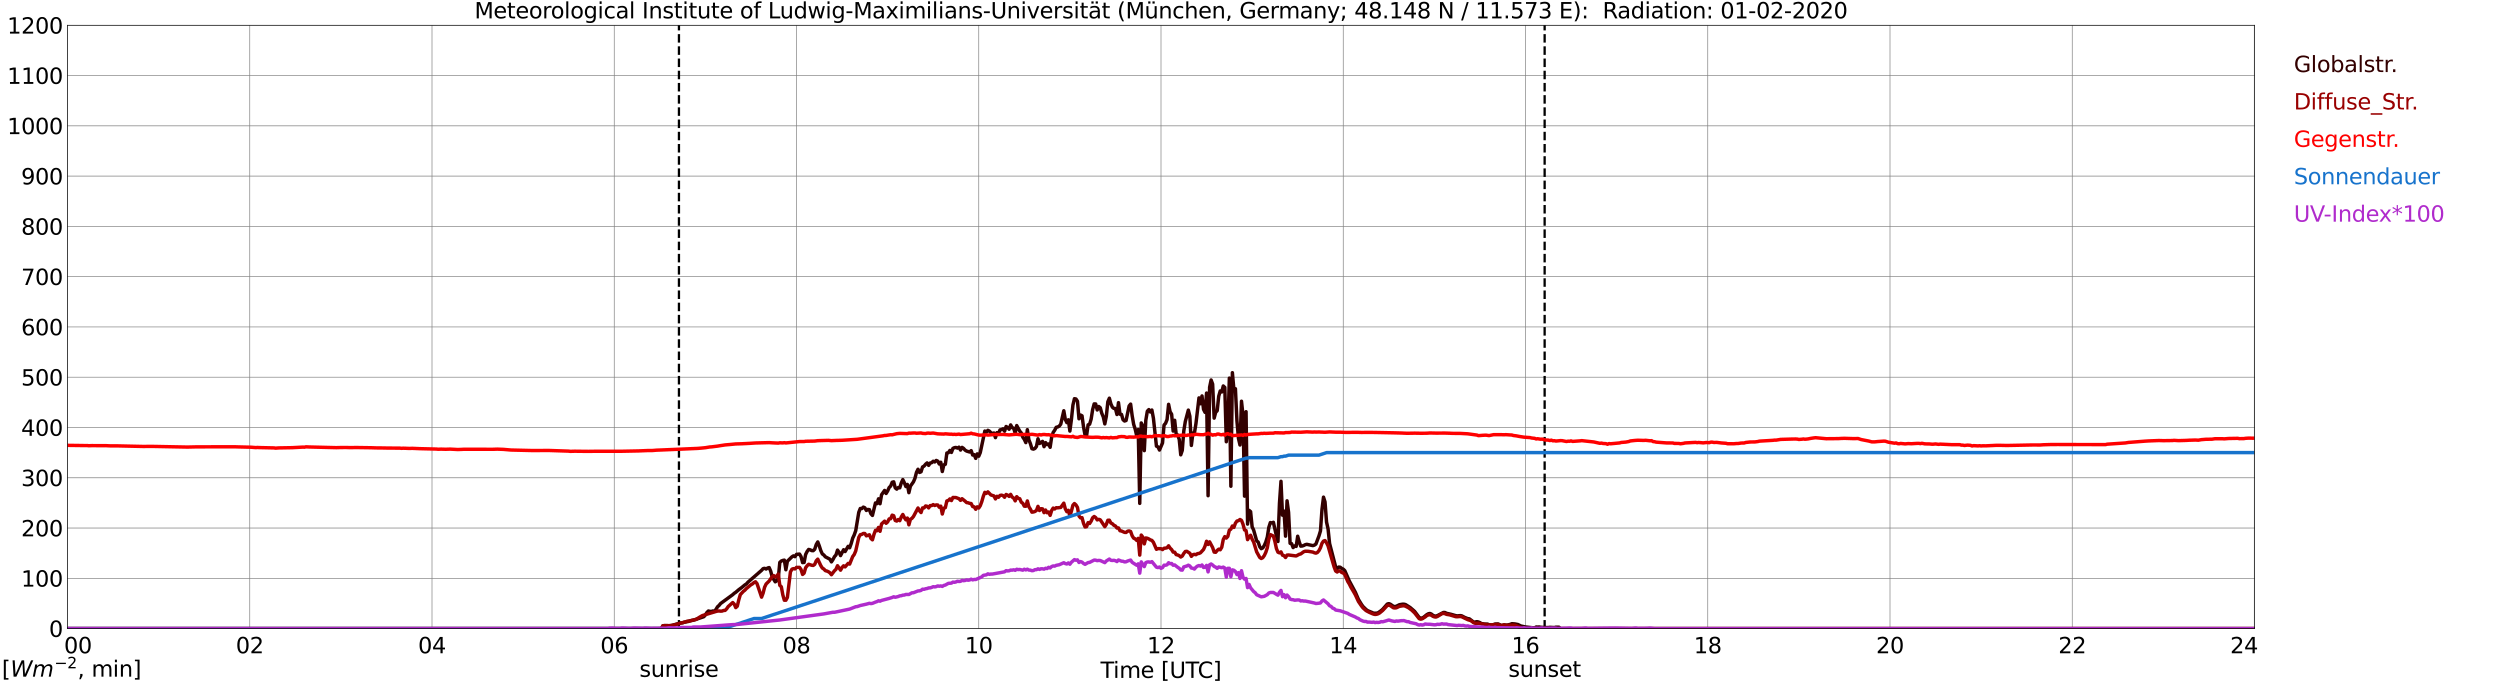 <?xml version="1.0" encoding="utf-8" standalone="no"?>
<!DOCTYPE svg PUBLIC "-//W3C//DTD SVG 1.1//EN"
  "http://www.w3.org/Graphics/SVG/1.1/DTD/svg11.dtd">
<svg xmlns:xlink="http://www.w3.org/1999/xlink" width="1085.4pt" height="296.64pt" viewBox="0 0 1085.4 296.64" xmlns="http://www.w3.org/2000/svg" version="1.1">
 <defs>
  <style type="text/css">*{stroke-linejoin: round; stroke-linecap: butt}</style>
 </defs>
 <g id="figure_1">
  <g id="patch_1">
   <path d="M 0 296.64 
L 1085.4 296.64 
L 1085.4 0 
L 0 0 
z
" style="fill: #ffffff"/>
  </g>
  <g id="axes_1">
   <g id="patch_2">
    <path d="M 29.306 272.909 
L 978.814 272.909 
L 978.814 10.976 
L 29.306 10.976 
z
" style="fill: #ffffff"/>
   </g>
   <g id="patch_3">
    <path d="M 978.814 272.909 
L 978.814 272.909 
L 978.814 10.976 
L 978.814 10.976 
z
" clip-path="url(#p6088412fb7)" style="fill: #d3d3d3; opacity: 0.25; stroke: #d3d3d3; stroke-linejoin: miter"/>
   </g>
   <g id="matplotlib.axis_1">
    <g id="xtick_1">
     <g id="line2d_1">
      <path d="M 29.306 272.909 
L 29.306 10.976 
" clip-path="url(#p6088412fb7)" style="fill: none; stroke: #808080; stroke-width: 0.3; stroke-linecap: square"/>
     </g>
     <g id="line2d_2"/>
     <g id="text_1">
      <!--    00 -->
      <g transform="translate(18.733 283.627) scale(0.095 -0.095)">
       <defs>
        <path id="DejaVuSans-20" transform="scale(0.016)"/>
        <path id="DejaVuSans-30" d="M 2034 4250 
Q 1547 4250 1301 3770 
Q 1056 3291 1056 2328 
Q 1056 1369 1301 889 
Q 1547 409 2034 409 
Q 2525 409 2770 889 
Q 3016 1369 3016 2328 
Q 3016 3291 2770 3770 
Q 2525 4250 2034 4250 
z
M 2034 4750 
Q 2819 4750 3233 4129 
Q 3647 3509 3647 2328 
Q 3647 1150 3233 529 
Q 2819 -91 2034 -91 
Q 1250 -91 836 529 
Q 422 1150 422 2328 
Q 422 3509 836 4129 
Q 1250 4750 2034 4750 
z
" transform="scale(0.016)"/>
       </defs>
       <use xlink:href="#DejaVuSans-20"/>
       <use xlink:href="#DejaVuSans-20" transform="translate(31.787 0)"/>
       <use xlink:href="#DejaVuSans-20" transform="translate(63.574 0)"/>
       <use xlink:href="#DejaVuSans-30" transform="translate(95.361 0)"/>
       <use xlink:href="#DejaVuSans-30" transform="translate(158.984 0)"/>
      </g>
     </g>
    </g>
    <g id="xtick_2">
     <g id="line2d_3">
      <path d="M 108.431 272.909 
L 108.431 10.976 
" clip-path="url(#p6088412fb7)" style="fill: none; stroke: #808080; stroke-width: 0.3; stroke-linecap: square"/>
     </g>
     <g id="line2d_4"/>
     <g id="text_2">
      <!-- 02 -->
      <g transform="translate(102.387 283.627) scale(0.095 -0.095)">
       <defs>
        <path id="DejaVuSans-32" d="M 1228 531 
L 3431 531 
L 3431 0 
L 469 0 
L 469 531 
Q 828 903 1448 1529 
Q 2069 2156 2228 2338 
Q 2531 2678 2651 2914 
Q 2772 3150 2772 3378 
Q 2772 3750 2511 3984 
Q 2250 4219 1831 4219 
Q 1534 4219 1204 4116 
Q 875 4013 500 3803 
L 500 4441 
Q 881 4594 1212 4672 
Q 1544 4750 1819 4750 
Q 2544 4750 2975 4387 
Q 3406 4025 3406 3419 
Q 3406 3131 3298 2873 
Q 3191 2616 2906 2266 
Q 2828 2175 2409 1742 
Q 1991 1309 1228 531 
z
" transform="scale(0.016)"/>
       </defs>
       <use xlink:href="#DejaVuSans-30"/>
       <use xlink:href="#DejaVuSans-32" transform="translate(63.623 0)"/>
      </g>
     </g>
    </g>
    <g id="xtick_3">
     <g id="line2d_5">
      <path d="M 187.557 272.909 
L 187.557 10.976 
" clip-path="url(#p6088412fb7)" style="fill: none; stroke: #808080; stroke-width: 0.3; stroke-linecap: square"/>
     </g>
     <g id="line2d_6"/>
     <g id="text_3">
      <!-- 04 -->
      <g transform="translate(181.513 283.627) scale(0.095 -0.095)">
       <defs>
        <path id="DejaVuSans-34" d="M 2419 4116 
L 825 1625 
L 2419 1625 
L 2419 4116 
z
M 2253 4666 
L 3047 4666 
L 3047 1625 
L 3713 1625 
L 3713 1100 
L 3047 1100 
L 3047 0 
L 2419 0 
L 2419 1100 
L 313 1100 
L 313 1709 
L 2253 4666 
z
" transform="scale(0.016)"/>
       </defs>
       <use xlink:href="#DejaVuSans-30"/>
       <use xlink:href="#DejaVuSans-34" transform="translate(63.623 0)"/>
      </g>
     </g>
    </g>
    <g id="xtick_4">
     <g id="line2d_7">
      <path d="M 266.683 272.909 
L 266.683 10.976 
" clip-path="url(#p6088412fb7)" style="fill: none; stroke: #808080; stroke-width: 0.3; stroke-linecap: square"/>
     </g>
     <g id="line2d_8"/>
     <g id="text_4">
      <!-- 06 -->
      <g transform="translate(260.638 283.627) scale(0.095 -0.095)">
       <defs>
        <path id="DejaVuSans-36" d="M 2113 2584 
Q 1688 2584 1439 2293 
Q 1191 2003 1191 1497 
Q 1191 994 1439 701 
Q 1688 409 2113 409 
Q 2538 409 2786 701 
Q 3034 994 3034 1497 
Q 3034 2003 2786 2293 
Q 2538 2584 2113 2584 
z
M 3366 4563 
L 3366 3988 
Q 3128 4100 2886 4159 
Q 2644 4219 2406 4219 
Q 1781 4219 1451 3797 
Q 1122 3375 1075 2522 
Q 1259 2794 1537 2939 
Q 1816 3084 2150 3084 
Q 2853 3084 3261 2657 
Q 3669 2231 3669 1497 
Q 3669 778 3244 343 
Q 2819 -91 2113 -91 
Q 1303 -91 875 529 
Q 447 1150 447 2328 
Q 447 3434 972 4092 
Q 1497 4750 2381 4750 
Q 2619 4750 2861 4703 
Q 3103 4656 3366 4563 
z
" transform="scale(0.016)"/>
       </defs>
       <use xlink:href="#DejaVuSans-30"/>
       <use xlink:href="#DejaVuSans-36" transform="translate(63.623 0)"/>
      </g>
     </g>
    </g>
    <g id="xtick_5">
     <g id="line2d_9">
      <path d="M 345.808 272.909 
L 345.808 10.976 
" clip-path="url(#p6088412fb7)" style="fill: none; stroke: #808080; stroke-width: 0.3; stroke-linecap: square"/>
     </g>
     <g id="line2d_10"/>
     <g id="text_5">
      <!-- 08 -->
      <g transform="translate(339.764 283.627) scale(0.095 -0.095)">
       <defs>
        <path id="DejaVuSans-38" d="M 2034 2216 
Q 1584 2216 1326 1975 
Q 1069 1734 1069 1313 
Q 1069 891 1326 650 
Q 1584 409 2034 409 
Q 2484 409 2743 651 
Q 3003 894 3003 1313 
Q 3003 1734 2745 1975 
Q 2488 2216 2034 2216 
z
M 1403 2484 
Q 997 2584 770 2862 
Q 544 3141 544 3541 
Q 544 4100 942 4425 
Q 1341 4750 2034 4750 
Q 2731 4750 3128 4425 
Q 3525 4100 3525 3541 
Q 3525 3141 3298 2862 
Q 3072 2584 2669 2484 
Q 3125 2378 3379 2068 
Q 3634 1759 3634 1313 
Q 3634 634 3220 271 
Q 2806 -91 2034 -91 
Q 1263 -91 848 271 
Q 434 634 434 1313 
Q 434 1759 690 2068 
Q 947 2378 1403 2484 
z
M 1172 3481 
Q 1172 3119 1398 2916 
Q 1625 2713 2034 2713 
Q 2441 2713 2670 2916 
Q 2900 3119 2900 3481 
Q 2900 3844 2670 4047 
Q 2441 4250 2034 4250 
Q 1625 4250 1398 4047 
Q 1172 3844 1172 3481 
z
" transform="scale(0.016)"/>
       </defs>
       <use xlink:href="#DejaVuSans-30"/>
       <use xlink:href="#DejaVuSans-38" transform="translate(63.623 0)"/>
      </g>
     </g>
    </g>
    <g id="xtick_6">
     <g id="line2d_11">
      <path d="M 424.934 272.909 
L 424.934 10.976 
" clip-path="url(#p6088412fb7)" style="fill: none; stroke: #808080; stroke-width: 0.3; stroke-linecap: square"/>
     </g>
     <g id="line2d_12"/>
     <g id="text_6">
      <!-- 10 -->
      <g transform="translate(418.89 283.627) scale(0.095 -0.095)">
       <defs>
        <path id="DejaVuSans-31" d="M 794 531 
L 1825 531 
L 1825 4091 
L 703 3866 
L 703 4441 
L 1819 4666 
L 2450 4666 
L 2450 531 
L 3481 531 
L 3481 0 
L 794 0 
L 794 531 
z
" transform="scale(0.016)"/>
       </defs>
       <use xlink:href="#DejaVuSans-31"/>
       <use xlink:href="#DejaVuSans-30" transform="translate(63.623 0)"/>
      </g>
     </g>
    </g>
    <g id="xtick_7">
     <g id="line2d_13">
      <path d="M 504.06 272.909 
L 504.06 10.976 
" clip-path="url(#p6088412fb7)" style="fill: none; stroke: #808080; stroke-width: 0.3; stroke-linecap: square"/>
     </g>
     <g id="line2d_14"/>
     <g id="text_7">
      <!-- 12 -->
      <g transform="translate(498.015 283.627) scale(0.095 -0.095)">
       <use xlink:href="#DejaVuSans-31"/>
       <use xlink:href="#DejaVuSans-32" transform="translate(63.623 0)"/>
      </g>
     </g>
    </g>
    <g id="xtick_8">
     <g id="line2d_15">
      <path d="M 583.185 272.909 
L 583.185 10.976 
" clip-path="url(#p6088412fb7)" style="fill: none; stroke: #808080; stroke-width: 0.3; stroke-linecap: square"/>
     </g>
     <g id="line2d_16"/>
     <g id="text_8">
      <!-- 14 -->
      <g transform="translate(577.141 283.627) scale(0.095 -0.095)">
       <use xlink:href="#DejaVuSans-31"/>
       <use xlink:href="#DejaVuSans-34" transform="translate(63.623 0)"/>
      </g>
     </g>
    </g>
    <g id="xtick_9">
     <g id="line2d_17">
      <path d="M 662.311 272.909 
L 662.311 10.976 
" clip-path="url(#p6088412fb7)" style="fill: none; stroke: #808080; stroke-width: 0.3; stroke-linecap: square"/>
     </g>
     <g id="line2d_18"/>
     <g id="text_9">
      <!-- 16 -->
      <g transform="translate(656.267 283.627) scale(0.095 -0.095)">
       <use xlink:href="#DejaVuSans-31"/>
       <use xlink:href="#DejaVuSans-36" transform="translate(63.623 0)"/>
      </g>
     </g>
    </g>
    <g id="xtick_10">
     <g id="line2d_19">
      <path d="M 741.437 272.909 
L 741.437 10.976 
" clip-path="url(#p6088412fb7)" style="fill: none; stroke: #808080; stroke-width: 0.3; stroke-linecap: square"/>
     </g>
     <g id="line2d_20"/>
     <g id="text_10">
      <!-- 18 -->
      <g transform="translate(735.392 283.627) scale(0.095 -0.095)">
       <use xlink:href="#DejaVuSans-31"/>
       <use xlink:href="#DejaVuSans-38" transform="translate(63.623 0)"/>
      </g>
     </g>
    </g>
    <g id="xtick_11">
     <g id="line2d_21">
      <path d="M 820.562 272.909 
L 820.562 10.976 
" clip-path="url(#p6088412fb7)" style="fill: none; stroke: #808080; stroke-width: 0.3; stroke-linecap: square"/>
     </g>
     <g id="line2d_22"/>
     <g id="text_11">
      <!-- 20 -->
      <g transform="translate(814.518 283.627) scale(0.095 -0.095)">
       <use xlink:href="#DejaVuSans-32"/>
       <use xlink:href="#DejaVuSans-30" transform="translate(63.623 0)"/>
      </g>
     </g>
    </g>
    <g id="xtick_12">
     <g id="line2d_23">
      <path d="M 899.688 272.909 
L 899.688 10.976 
" clip-path="url(#p6088412fb7)" style="fill: none; stroke: #808080; stroke-width: 0.3; stroke-linecap: square"/>
     </g>
     <g id="line2d_24"/>
     <g id="text_12">
      <!-- 22 -->
      <g transform="translate(893.644 283.627) scale(0.095 -0.095)">
       <use xlink:href="#DejaVuSans-32"/>
       <use xlink:href="#DejaVuSans-32" transform="translate(63.623 0)"/>
      </g>
     </g>
    </g>
    <g id="xtick_13">
     <g id="line2d_25">
      <path d="M 978.814 272.909 
L 978.814 10.976 
" clip-path="url(#p6088412fb7)" style="fill: none; stroke: #808080; stroke-width: 0.3; stroke-linecap: square"/>
     </g>
     <g id="line2d_26"/>
     <g id="text_13">
      <!-- 24    -->
      <g transform="translate(968.241 283.627) scale(0.095 -0.095)">
       <use xlink:href="#DejaVuSans-32"/>
       <use xlink:href="#DejaVuSans-34" transform="translate(63.623 0)"/>
       <use xlink:href="#DejaVuSans-20" transform="translate(127.246 0)"/>
       <use xlink:href="#DejaVuSans-20" transform="translate(159.033 0)"/>
       <use xlink:href="#DejaVuSans-20" transform="translate(190.82 0)"/>
      </g>
     </g>
    </g>
    <g id="text_14">
     <!-- Time [UTC] -->
     <g transform="translate(477.806 294.322) scale(0.095 -0.095)">
      <defs>
       <path id="DejaVuSans-54" d="M -19 4666 
L 3928 4666 
L 3928 4134 
L 2272 4134 
L 2272 0 
L 1638 0 
L 1638 4134 
L -19 4134 
L -19 4666 
z
" transform="scale(0.016)"/>
       <path id="DejaVuSans-69" d="M 603 3500 
L 1178 3500 
L 1178 0 
L 603 0 
L 603 3500 
z
M 603 4863 
L 1178 4863 
L 1178 4134 
L 603 4134 
L 603 4863 
z
" transform="scale(0.016)"/>
       <path id="DejaVuSans-6d" d="M 3328 2828 
Q 3544 3216 3844 3400 
Q 4144 3584 4550 3584 
Q 5097 3584 5394 3201 
Q 5691 2819 5691 2113 
L 5691 0 
L 5113 0 
L 5113 2094 
Q 5113 2597 4934 2840 
Q 4756 3084 4391 3084 
Q 3944 3084 3684 2787 
Q 3425 2491 3425 1978 
L 3425 0 
L 2847 0 
L 2847 2094 
Q 2847 2600 2669 2842 
Q 2491 3084 2119 3084 
Q 1678 3084 1418 2786 
Q 1159 2488 1159 1978 
L 1159 0 
L 581 0 
L 581 3500 
L 1159 3500 
L 1159 2956 
Q 1356 3278 1631 3431 
Q 1906 3584 2284 3584 
Q 2666 3584 2933 3390 
Q 3200 3197 3328 2828 
z
" transform="scale(0.016)"/>
       <path id="DejaVuSans-65" d="M 3597 1894 
L 3597 1613 
L 953 1613 
Q 991 1019 1311 708 
Q 1631 397 2203 397 
Q 2534 397 2845 478 
Q 3156 559 3463 722 
L 3463 178 
Q 3153 47 2828 -22 
Q 2503 -91 2169 -91 
Q 1331 -91 842 396 
Q 353 884 353 1716 
Q 353 2575 817 3079 
Q 1281 3584 2069 3584 
Q 2775 3584 3186 3129 
Q 3597 2675 3597 1894 
z
M 3022 2063 
Q 3016 2534 2758 2815 
Q 2500 3097 2075 3097 
Q 1594 3097 1305 2825 
Q 1016 2553 972 2059 
L 3022 2063 
z
" transform="scale(0.016)"/>
       <path id="DejaVuSans-5b" d="M 550 4863 
L 1875 4863 
L 1875 4416 
L 1125 4416 
L 1125 -397 
L 1875 -397 
L 1875 -844 
L 550 -844 
L 550 4863 
z
" transform="scale(0.016)"/>
       <path id="DejaVuSans-55" d="M 556 4666 
L 1191 4666 
L 1191 1831 
Q 1191 1081 1462 751 
Q 1734 422 2344 422 
Q 2950 422 3222 751 
Q 3494 1081 3494 1831 
L 3494 4666 
L 4128 4666 
L 4128 1753 
Q 4128 841 3676 375 
Q 3225 -91 2344 -91 
Q 1459 -91 1007 375 
Q 556 841 556 1753 
L 556 4666 
z
" transform="scale(0.016)"/>
       <path id="DejaVuSans-43" d="M 4122 4306 
L 4122 3641 
Q 3803 3938 3442 4084 
Q 3081 4231 2675 4231 
Q 1875 4231 1450 3742 
Q 1025 3253 1025 2328 
Q 1025 1406 1450 917 
Q 1875 428 2675 428 
Q 3081 428 3442 575 
Q 3803 722 4122 1019 
L 4122 359 
Q 3791 134 3420 21 
Q 3050 -91 2638 -91 
Q 1578 -91 968 557 
Q 359 1206 359 2328 
Q 359 3453 968 4101 
Q 1578 4750 2638 4750 
Q 3056 4750 3426 4639 
Q 3797 4528 4122 4306 
z
" transform="scale(0.016)"/>
       <path id="DejaVuSans-5d" d="M 1947 4863 
L 1947 -844 
L 622 -844 
L 622 -397 
L 1369 -397 
L 1369 4416 
L 622 4416 
L 622 4863 
L 1947 4863 
z
" transform="scale(0.016)"/>
      </defs>
      <use xlink:href="#DejaVuSans-54"/>
      <use xlink:href="#DejaVuSans-69" transform="translate(57.959 0)"/>
      <use xlink:href="#DejaVuSans-6d" transform="translate(85.742 0)"/>
      <use xlink:href="#DejaVuSans-65" transform="translate(183.154 0)"/>
      <use xlink:href="#DejaVuSans-20" transform="translate(244.678 0)"/>
      <use xlink:href="#DejaVuSans-5b" transform="translate(276.465 0)"/>
      <use xlink:href="#DejaVuSans-55" transform="translate(315.479 0)"/>
      <use xlink:href="#DejaVuSans-54" transform="translate(388.672 0)"/>
      <use xlink:href="#DejaVuSans-43" transform="translate(443.881 0)"/>
      <use xlink:href="#DejaVuSans-5d" transform="translate(513.705 0)"/>
     </g>
    </g>
   </g>
   <g id="matplotlib.axis_2">
    <g id="ytick_1">
     <g id="line2d_27">
      <path d="M 29.306 272.909 
L 978.814 272.909 
" clip-path="url(#p6088412fb7)" style="fill: none; stroke: #808080; stroke-width: 0.3; stroke-linecap: square"/>
     </g>
     <g id="line2d_28"/>
     <g id="text_15">
      <!-- 0 -->
      <g transform="translate(21.261 276.518) scale(0.095 -0.095)">
       <use xlink:href="#DejaVuSans-30"/>
      </g>
     </g>
    </g>
    <g id="ytick_2">
     <g id="line2d_29">
      <path d="M 29.306 251.081 
L 978.814 251.081 
" clip-path="url(#p6088412fb7)" style="fill: none; stroke: #808080; stroke-width: 0.3; stroke-linecap: square"/>
     </g>
     <g id="line2d_30"/>
     <g id="text_16">
      <!-- 100 -->
      <g transform="translate(9.173 254.69) scale(0.095 -0.095)">
       <use xlink:href="#DejaVuSans-31"/>
       <use xlink:href="#DejaVuSans-30" transform="translate(63.623 0)"/>
       <use xlink:href="#DejaVuSans-30" transform="translate(127.246 0)"/>
      </g>
     </g>
    </g>
    <g id="ytick_3">
     <g id="line2d_31">
      <path d="M 29.306 229.253 
L 978.814 229.253 
" clip-path="url(#p6088412fb7)" style="fill: none; stroke: #808080; stroke-width: 0.3; stroke-linecap: square"/>
     </g>
     <g id="line2d_32"/>
     <g id="text_17">
      <!-- 200 -->
      <g transform="translate(9.173 232.863) scale(0.095 -0.095)">
       <use xlink:href="#DejaVuSans-32"/>
       <use xlink:href="#DejaVuSans-30" transform="translate(63.623 0)"/>
       <use xlink:href="#DejaVuSans-30" transform="translate(127.246 0)"/>
      </g>
     </g>
    </g>
    <g id="ytick_4">
     <g id="line2d_33">
      <path d="M 29.306 207.426 
L 978.814 207.426 
" clip-path="url(#p6088412fb7)" style="fill: none; stroke: #808080; stroke-width: 0.3; stroke-linecap: square"/>
     </g>
     <g id="line2d_34"/>
     <g id="text_18">
      <!-- 300 -->
      <g transform="translate(9.173 211.035) scale(0.095 -0.095)">
       <defs>
        <path id="DejaVuSans-33" d="M 2597 2516 
Q 3050 2419 3304 2112 
Q 3559 1806 3559 1356 
Q 3559 666 3084 287 
Q 2609 -91 1734 -91 
Q 1441 -91 1130 -33 
Q 819 25 488 141 
L 488 750 
Q 750 597 1062 519 
Q 1375 441 1716 441 
Q 2309 441 2620 675 
Q 2931 909 2931 1356 
Q 2931 1769 2642 2001 
Q 2353 2234 1838 2234 
L 1294 2234 
L 1294 2753 
L 1863 2753 
Q 2328 2753 2575 2939 
Q 2822 3125 2822 3475 
Q 2822 3834 2567 4026 
Q 2313 4219 1838 4219 
Q 1578 4219 1281 4162 
Q 984 4106 628 3988 
L 628 4550 
Q 988 4650 1302 4700 
Q 1616 4750 1894 4750 
Q 2613 4750 3031 4423 
Q 3450 4097 3450 3541 
Q 3450 3153 3228 2886 
Q 3006 2619 2597 2516 
z
" transform="scale(0.016)"/>
       </defs>
       <use xlink:href="#DejaVuSans-33"/>
       <use xlink:href="#DejaVuSans-30" transform="translate(63.623 0)"/>
       <use xlink:href="#DejaVuSans-30" transform="translate(127.246 0)"/>
      </g>
     </g>
    </g>
    <g id="ytick_5">
     <g id="line2d_35">
      <path d="M 29.306 185.598 
L 978.814 185.598 
" clip-path="url(#p6088412fb7)" style="fill: none; stroke: #808080; stroke-width: 0.3; stroke-linecap: square"/>
     </g>
     <g id="line2d_36"/>
     <g id="text_19">
      <!-- 400 -->
      <g transform="translate(9.173 189.207) scale(0.095 -0.095)">
       <use xlink:href="#DejaVuSans-34"/>
       <use xlink:href="#DejaVuSans-30" transform="translate(63.623 0)"/>
       <use xlink:href="#DejaVuSans-30" transform="translate(127.246 0)"/>
      </g>
     </g>
    </g>
    <g id="ytick_6">
     <g id="line2d_37">
      <path d="M 29.306 163.77 
L 978.814 163.77 
" clip-path="url(#p6088412fb7)" style="fill: none; stroke: #808080; stroke-width: 0.3; stroke-linecap: square"/>
     </g>
     <g id="line2d_38"/>
     <g id="text_20">
      <!-- 500 -->
      <g transform="translate(9.173 167.379) scale(0.095 -0.095)">
       <defs>
        <path id="DejaVuSans-35" d="M 691 4666 
L 3169 4666 
L 3169 4134 
L 1269 4134 
L 1269 2991 
Q 1406 3038 1543 3061 
Q 1681 3084 1819 3084 
Q 2600 3084 3056 2656 
Q 3513 2228 3513 1497 
Q 3513 744 3044 326 
Q 2575 -91 1722 -91 
Q 1428 -91 1123 -41 
Q 819 9 494 109 
L 494 744 
Q 775 591 1075 516 
Q 1375 441 1709 441 
Q 2250 441 2565 725 
Q 2881 1009 2881 1497 
Q 2881 1984 2565 2268 
Q 2250 2553 1709 2553 
Q 1456 2553 1204 2497 
Q 953 2441 691 2322 
L 691 4666 
z
" transform="scale(0.016)"/>
       </defs>
       <use xlink:href="#DejaVuSans-35"/>
       <use xlink:href="#DejaVuSans-30" transform="translate(63.623 0)"/>
       <use xlink:href="#DejaVuSans-30" transform="translate(127.246 0)"/>
      </g>
     </g>
    </g>
    <g id="ytick_7">
     <g id="line2d_39">
      <path d="M 29.306 141.942 
L 978.814 141.942 
" clip-path="url(#p6088412fb7)" style="fill: none; stroke: #808080; stroke-width: 0.3; stroke-linecap: square"/>
     </g>
     <g id="line2d_40"/>
     <g id="text_21">
      <!-- 600 -->
      <g transform="translate(9.173 145.551) scale(0.095 -0.095)">
       <use xlink:href="#DejaVuSans-36"/>
       <use xlink:href="#DejaVuSans-30" transform="translate(63.623 0)"/>
       <use xlink:href="#DejaVuSans-30" transform="translate(127.246 0)"/>
      </g>
     </g>
    </g>
    <g id="ytick_8">
     <g id="line2d_41">
      <path d="M 29.306 120.114 
L 978.814 120.114 
" clip-path="url(#p6088412fb7)" style="fill: none; stroke: #808080; stroke-width: 0.3; stroke-linecap: square"/>
     </g>
     <g id="line2d_42"/>
     <g id="text_22">
      <!-- 700 -->
      <g transform="translate(9.173 123.724) scale(0.095 -0.095)">
       <defs>
        <path id="DejaVuSans-37" d="M 525 4666 
L 3525 4666 
L 3525 4397 
L 1831 0 
L 1172 0 
L 2766 4134 
L 525 4134 
L 525 4666 
z
" transform="scale(0.016)"/>
       </defs>
       <use xlink:href="#DejaVuSans-37"/>
       <use xlink:href="#DejaVuSans-30" transform="translate(63.623 0)"/>
       <use xlink:href="#DejaVuSans-30" transform="translate(127.246 0)"/>
      </g>
     </g>
    </g>
    <g id="ytick_9">
     <g id="line2d_43">
      <path d="M 29.306 98.287 
L 978.814 98.287 
" clip-path="url(#p6088412fb7)" style="fill: none; stroke: #808080; stroke-width: 0.3; stroke-linecap: square"/>
     </g>
     <g id="line2d_44"/>
     <g id="text_23">
      <!-- 800 -->
      <g transform="translate(9.173 101.896) scale(0.095 -0.095)">
       <use xlink:href="#DejaVuSans-38"/>
       <use xlink:href="#DejaVuSans-30" transform="translate(63.623 0)"/>
       <use xlink:href="#DejaVuSans-30" transform="translate(127.246 0)"/>
      </g>
     </g>
    </g>
    <g id="ytick_10">
     <g id="line2d_45">
      <path d="M 29.306 76.459 
L 978.814 76.459 
" clip-path="url(#p6088412fb7)" style="fill: none; stroke: #808080; stroke-width: 0.3; stroke-linecap: square"/>
     </g>
     <g id="line2d_46"/>
     <g id="text_24">
      <!-- 900 -->
      <g transform="translate(9.173 80.068) scale(0.095 -0.095)">
       <defs>
        <path id="DejaVuSans-39" d="M 703 97 
L 703 672 
Q 941 559 1184 500 
Q 1428 441 1663 441 
Q 2288 441 2617 861 
Q 2947 1281 2994 2138 
Q 2813 1869 2534 1725 
Q 2256 1581 1919 1581 
Q 1219 1581 811 2004 
Q 403 2428 403 3163 
Q 403 3881 828 4315 
Q 1253 4750 1959 4750 
Q 2769 4750 3195 4129 
Q 3622 3509 3622 2328 
Q 3622 1225 3098 567 
Q 2575 -91 1691 -91 
Q 1453 -91 1209 -44 
Q 966 3 703 97 
z
M 1959 2075 
Q 2384 2075 2632 2365 
Q 2881 2656 2881 3163 
Q 2881 3666 2632 3958 
Q 2384 4250 1959 4250 
Q 1534 4250 1286 3958 
Q 1038 3666 1038 3163 
Q 1038 2656 1286 2365 
Q 1534 2075 1959 2075 
z
" transform="scale(0.016)"/>
       </defs>
       <use xlink:href="#DejaVuSans-39"/>
       <use xlink:href="#DejaVuSans-30" transform="translate(63.623 0)"/>
       <use xlink:href="#DejaVuSans-30" transform="translate(127.246 0)"/>
      </g>
     </g>
    </g>
    <g id="ytick_11">
     <g id="line2d_47">
      <path d="M 29.306 54.631 
L 978.814 54.631 
" clip-path="url(#p6088412fb7)" style="fill: none; stroke: #808080; stroke-width: 0.3; stroke-linecap: square"/>
     </g>
     <g id="line2d_48"/>
     <g id="text_25">
      <!-- 1000 -->
      <g transform="translate(3.128 58.24) scale(0.095 -0.095)">
       <use xlink:href="#DejaVuSans-31"/>
       <use xlink:href="#DejaVuSans-30" transform="translate(63.623 0)"/>
       <use xlink:href="#DejaVuSans-30" transform="translate(127.246 0)"/>
       <use xlink:href="#DejaVuSans-30" transform="translate(190.869 0)"/>
      </g>
     </g>
    </g>
    <g id="ytick_12">
     <g id="line2d_49">
      <path d="M 29.306 32.803 
L 978.814 32.803 
" clip-path="url(#p6088412fb7)" style="fill: none; stroke: #808080; stroke-width: 0.3; stroke-linecap: square"/>
     </g>
     <g id="line2d_50"/>
     <g id="text_26">
      <!-- 1100 -->
      <g transform="translate(3.128 36.413) scale(0.095 -0.095)">
       <use xlink:href="#DejaVuSans-31"/>
       <use xlink:href="#DejaVuSans-31" transform="translate(63.623 0)"/>
       <use xlink:href="#DejaVuSans-30" transform="translate(127.246 0)"/>
       <use xlink:href="#DejaVuSans-30" transform="translate(190.869 0)"/>
      </g>
     </g>
    </g>
    <g id="ytick_13">
     <g id="line2d_51">
      <path d="M 29.306 10.976 
L 978.814 10.976 
" clip-path="url(#p6088412fb7)" style="fill: none; stroke: #808080; stroke-width: 0.3; stroke-linecap: square"/>
     </g>
     <g id="line2d_52"/>
     <g id="text_27">
      <!-- 1200 -->
      <g transform="translate(3.128 14.585) scale(0.095 -0.095)">
       <use xlink:href="#DejaVuSans-31"/>
       <use xlink:href="#DejaVuSans-32" transform="translate(63.623 0)"/>
       <use xlink:href="#DejaVuSans-30" transform="translate(127.246 0)"/>
       <use xlink:href="#DejaVuSans-30" transform="translate(190.869 0)"/>
      </g>
     </g>
    </g>
   </g>
   <g id="line2d_53">
    <path d="M 294.772 272.909 
L 294.772 10.976 
" clip-path="url(#p6088412fb7)" style="fill: none; stroke-dasharray: 3.7,1.6; stroke-dashoffset: 0; stroke: #000000"/>
   </g>
   <g id="line2d_54">
    <path d="M 670.619 272.909 
L 670.619 10.976 
" clip-path="url(#p6088412fb7)" style="fill: none; stroke-dasharray: 3.7,1.6; stroke-dashoffset: 0; stroke: #000000"/>
   </g>
   <g id="line2d_55">
    <path d="M 29.306 272.909 
L 287.124 272.909 
L 287.783 271.73 
L 288.442 271.573 
L 289.761 271.603 
L 290.42 271.667 
L 291.739 271.51 
L 295.696 270.412 
L 296.355 270.412 
L 297.014 270.161 
L 298.992 269.785 
L 299.652 269.504 
L 300.971 269.283 
L 305.586 267.747 
L 306.246 266.963 
L 306.905 265.928 
L 307.564 265.269 
L 308.224 265.426 
L 308.883 265.457 
L 309.543 265.236 
L 310.202 265.426 
L 310.861 264.547 
L 311.521 263.451 
L 312.18 262.855 
L 312.839 262.039 
L 318.114 258.182 
L 318.774 257.586 
L 319.433 257.147 
L 320.752 256.016 
L 322.071 255.045 
L 323.39 253.947 
L 324.049 253.539 
L 324.708 252.786 
L 330.643 247.613 
L 331.302 246.89 
L 331.961 246.733 
L 332.621 247.047 
L 333.28 246.609 
L 333.94 246.421 
L 334.599 247.957 
L 335.258 250.465 
L 336.577 252.598 
L 337.236 252.159 
L 337.896 251.094 
L 338.555 244.194 
L 339.215 243.566 
L 339.874 243.315 
L 340.533 243.19 
L 341.193 247.362 
L 341.852 243.66 
L 343.83 241.747 
L 344.49 241.339 
L 345.149 241.684 
L 345.808 240.68 
L 347.127 240.556 
L 347.787 241.684 
L 348.446 244.255 
L 349.105 244.194 
L 349.765 240.743 
L 350.424 239.427 
L 351.083 238.548 
L 351.743 238.705 
L 352.402 239.05 
L 353.062 239.082 
L 353.721 238.454 
L 354.38 236.415 
L 355.04 235.286 
L 355.699 237.011 
L 356.359 239.05 
L 357.018 240.492 
L 357.677 240.964 
L 358.337 241.747 
L 360.315 242.782 
L 360.974 243.943 
L 361.634 242.939 
L 362.293 241.684 
L 362.952 240.931 
L 363.612 238.831 
L 364.271 239.772 
L 364.93 241.215 
L 366.249 238.674 
L 366.909 239.458 
L 368.227 237.201 
L 368.887 237.827 
L 369.546 236.009 
L 370.206 233.656 
L 370.865 232.246 
L 371.524 230.395 
L 372.843 222.428 
L 373.502 220.767 
L 374.162 220.797 
L 374.821 220.171 
L 375.481 220.452 
L 376.14 221.614 
L 376.799 221.175 
L 377.459 221.269 
L 378.118 223.056 
L 378.777 223.777 
L 380.096 218.352 
L 380.756 218.665 
L 381.415 216.565 
L 382.074 218.697 
L 382.734 214.808 
L 384.053 212.926 
L 384.712 214.242 
L 385.371 213.177 
L 386.031 211.671 
L 386.69 211.014 
L 387.349 209.381 
L 388.009 209.194 
L 388.668 211.798 
L 389.328 212.361 
L 389.987 211.671 
L 390.646 211.798 
L 391.306 209.665 
L 391.965 208.222 
L 392.624 209.571 
L 393.284 211.232 
L 393.943 210.322 
L 394.603 213.897 
L 395.262 211.075 
L 396.581 209.194 
L 397.24 207.657 
L 397.899 205.086 
L 398.559 203.737 
L 399.218 205.116 
L 399.878 204.835 
L 400.537 202.733 
L 401.196 202.357 
L 401.856 201.541 
L 402.515 200.978 
L 403.175 202.043 
L 403.834 201.041 
L 404.493 200.884 
L 405.153 200.255 
L 405.812 200.569 
L 406.471 199.91 
L 407.131 200.194 
L 407.79 201.447 
L 408.45 200.696 
L 409.109 204.71 
L 409.768 201.825 
L 410.428 201.573 
L 411.087 196.68 
L 411.746 196.555 
L 412.406 195.551 
L 413.065 196.431 
L 413.725 194.674 
L 414.384 194.359 
L 415.043 194.266 
L 415.703 194.547 
L 416.362 194.141 
L 417.022 195.394 
L 417.681 194.235 
L 418.34 194.674 
L 419 195.427 
L 419.659 195.835 
L 420.978 196.241 
L 421.637 195.645 
L 422.297 197.559 
L 422.956 197.402 
L 423.615 199.002 
L 424.275 197.057 
L 424.934 198.061 
L 425.593 196.492 
L 427.572 187.148 
L 428.231 187.617 
L 428.89 186.833 
L 429.55 187.178 
L 430.209 187.837 
L 430.869 188.213 
L 431.528 187.994 
L 432.187 190 
L 432.847 187.837 
L 433.506 188.213 
L 434.165 186.645 
L 434.825 186.519 
L 435.484 186.174 
L 436.144 187.209 
L 436.803 185.17 
L 437.462 185.611 
L 438.122 186.362 
L 438.781 184.48 
L 439.44 185.672 
L 440.1 185.923 
L 440.759 188.088 
L 441.419 184.764 
L 442.737 187.178 
L 443.397 187.962 
L 444.056 189.782 
L 444.716 190.753 
L 445.375 192.164 
L 446.034 186.552 
L 446.694 190.941 
L 447.353 192.604 
L 448.012 194.798 
L 448.672 194.988 
L 449.331 194.704 
L 449.991 193.827 
L 450.65 190.502 
L 451.309 192.541 
L 451.969 192.164 
L 452.628 191.631 
L 453.287 193.921 
L 453.947 192.164 
L 454.606 193.043 
L 455.266 192.759 
L 455.925 194.202 
L 456.584 189.813 
L 457.244 187.743 
L 457.903 186.803 
L 458.563 185.517 
L 459.222 185.36 
L 459.881 185.015 
L 460.541 184.135 
L 461.859 178.333 
L 462.519 182.129 
L 463.178 183.478 
L 463.838 182.254 
L 464.497 187.148 
L 465.156 182.193 
L 465.816 175.889 
L 466.475 173.097 
L 467.134 173.221 
L 467.794 174.195 
L 468.453 181.815 
L 469.113 180.184 
L 469.772 180.529 
L 470.431 185.39 
L 471.091 188.966 
L 471.75 189.123 
L 472.409 184.45 
L 473.069 184.168 
L 473.728 181.972 
L 474.388 177.801 
L 475.047 175.354 
L 475.706 175.387 
L 476.366 177.989 
L 477.025 176.485 
L 477.685 177.017 
L 478.344 179.431 
L 479.003 181.001 
L 479.663 184.041 
L 480.322 180.75 
L 480.981 174.413 
L 481.641 172.877 
L 482.3 175.354 
L 482.96 176.797 
L 483.619 177.332 
L 484.278 177.362 
L 484.938 179.964 
L 485.597 174.821 
L 486.256 179.84 
L 486.916 179.933 
L 487.575 182.223 
L 488.235 182.789 
L 488.894 182.568 
L 490.213 176.264 
L 490.872 175.448 
L 491.532 180.435 
L 492.191 184.229 
L 492.85 186.301 
L 493.51 189.186 
L 494.169 186.488 
L 494.828 218.54 
L 495.488 183.633 
L 496.147 184.888 
L 496.807 195.645 
L 497.466 182.474 
L 498.125 178.521 
L 498.785 177.831 
L 499.444 178.868 
L 500.103 178.021 
L 500.763 181.564 
L 502.082 193.702 
L 502.741 194.015 
L 503.4 195.394 
L 504.719 192.321 
L 505.379 184.543 
L 506.038 183.79 
L 506.697 182.16 
L 507.357 175.544 
L 508.016 178.772 
L 508.675 179.84 
L 509.335 187.148 
L 509.994 182.474 
L 510.654 188.558 
L 511.313 188.872 
L 511.972 190.753 
L 512.632 197.466 
L 513.291 195.551 
L 513.95 187.115 
L 514.61 183.007 
L 515.929 178.052 
L 516.588 180.717 
L 517.247 193.388 
L 517.907 187.994 
L 518.566 188.056 
L 519.226 183.948 
L 520.544 172.752 
L 521.204 175.293 
L 521.863 171.905 
L 522.522 177.707 
L 523.182 179.023 
L 523.841 170.65 
L 524.501 215.216 
L 525.16 168.142 
L 525.819 164.975 
L 526.479 166.763 
L 527.138 181.533 
L 527.797 178.993 
L 528.457 178.333 
L 529.116 172.03 
L 529.776 169.742 
L 530.435 170.181 
L 531.094 167.577 
L 531.754 168.203 
L 532.413 191.788 
L 533.073 186.803 
L 533.732 164.159 
L 534.391 211.108 
L 535.051 161.806 
L 535.71 169.083 
L 536.369 168.769 
L 537.029 182.756 
L 537.688 190.315 
L 538.348 193.2 
L 539.007 174.195 
L 539.666 180.309 
L 540.326 215.404 
L 540.985 178.742 
L 541.644 227.54 
L 542.304 221.581 
L 542.963 222.146 
L 543.623 228.732 
L 544.282 230.144 
L 545.601 234.817 
L 546.26 235.35 
L 546.919 237.356 
L 547.579 238.203 
L 548.238 237.891 
L 548.898 236.823 
L 549.557 235.35 
L 550.216 233.154 
L 550.876 228.952 
L 551.535 226.883 
L 552.195 227.038 
L 552.854 226.756 
L 554.173 232.715 
L 554.832 235.099 
L 555.491 218.477 
L 556.151 208.975 
L 556.81 223.683 
L 557.47 221.895 
L 558.129 232.778 
L 558.788 217.442 
L 559.448 222.428 
L 560.107 235.882 
L 560.766 236.04 
L 561.426 237.733 
L 562.085 237.011 
L 562.745 237.231 
L 563.404 232.809 
L 564.063 235.223 
L 564.723 237.107 
L 565.382 237.044 
L 566.042 236.823 
L 566.701 236.478 
L 567.36 236.321 
L 569.998 236.886 
L 570.657 236.666 
L 571.317 236.197 
L 572.635 232.685 
L 573.295 230.489 
L 573.954 221.112 
L 574.613 215.842 
L 575.273 217.912 
L 575.932 226.662 
L 576.592 229.642 
L 577.251 235.946 
L 579.889 246.137 
L 580.548 246.766 
L 581.207 246.2 
L 581.867 246.264 
L 582.526 246.796 
L 583.185 247.111 
L 583.845 247.737 
L 585.823 252.253 
L 588.46 257.178 
L 589.779 260.251 
L 591.098 262.414 
L 591.757 263.324 
L 593.076 264.61 
L 593.736 265.112 
L 595.714 265.928 
L 596.373 266.24 
L 597.692 266.21 
L 598.351 266.022 
L 599.67 265.081 
L 600.329 264.516 
L 602.307 262.259 
L 602.967 262.069 
L 603.626 262.32 
L 604.945 263.23 
L 605.604 263.355 
L 606.264 263.2 
L 607.582 262.541 
L 608.901 262.32 
L 609.561 262.32 
L 610.22 262.477 
L 612.198 263.732 
L 613.517 264.861 
L 614.176 265.457 
L 616.154 268.091 
L 616.814 268.373 
L 617.473 268.312 
L 618.133 267.934 
L 619.451 266.869 
L 620.111 266.491 
L 620.77 266.334 
L 621.429 266.585 
L 622.089 267.12 
L 622.748 267.432 
L 623.408 267.496 
L 624.067 267.275 
L 626.705 265.896 
L 627.364 265.928 
L 628.023 266.273 
L 630.001 266.712 
L 631.98 267.275 
L 632.639 267.402 
L 633.958 267.275 
L 634.617 267.369 
L 635.936 268.061 
L 637.255 268.593 
L 637.914 268.657 
L 639.892 270.161 
L 641.211 269.91 
L 641.87 270.036 
L 642.53 270.318 
L 643.189 270.726 
L 644.508 270.944 
L 645.827 270.944 
L 646.486 271.259 
L 647.145 271.259 
L 647.805 271.385 
L 649.123 270.914 
L 650.442 270.883 
L 651.761 271.54 
L 652.42 271.479 
L 653.08 271.259 
L 653.739 271.385 
L 654.399 271.385 
L 655.717 271.071 
L 656.377 270.789 
L 657.695 270.883 
L 659.014 271.134 
L 660.333 271.791 
L 662.311 272.199 
L 666.267 272.638 
L 666.927 272.199 
L 667.586 272.263 
L 668.246 272.199 
L 668.905 272.326 
L 670.224 272.42 
L 672.202 272.45 
L 672.861 272.357 
L 674.839 272.45 
L 675.499 272.293 
L 676.817 272.293 
L 677.477 272.909 
L 978.154 272.909 
L 978.154 272.909 
" clip-path="url(#p6088412fb7)" style="fill: none; stroke: #330000; stroke-width: 1.5; stroke-linecap: square"/>
   </g>
   <g id="line2d_56">
    <path d="M 29.306 272.909 
L 287.124 272.909 
L 287.783 271.682 
L 289.761 271.641 
L 291.08 271.641 
L 292.399 271.431 
L 295.036 270.676 
L 297.674 269.962 
L 298.333 269.709 
L 299.652 269.584 
L 300.311 269.331 
L 302.289 268.912 
L 303.608 268.03 
L 304.927 267.275 
L 306.246 266.856 
L 310.861 265.47 
L 311.521 265.302 
L 312.18 265.26 
L 312.839 265.343 
L 313.499 265.302 
L 314.158 265.051 
L 314.818 265.007 
L 315.477 264.337 
L 316.136 263.37 
L 318.114 261.609 
L 318.774 262.279 
L 319.433 263.791 
L 320.093 263.204 
L 320.752 260.432 
L 321.411 258.166 
L 322.73 256.739 
L 323.39 256.235 
L 324.049 255.521 
L 326.027 253.884 
L 326.686 253.506 
L 327.346 252.919 
L 328.005 252.583 
L 328.665 253.382 
L 330.643 259.258 
L 331.302 257.536 
L 331.961 254.934 
L 332.621 253.548 
L 333.94 252.247 
L 335.258 250.359 
L 335.918 249.896 
L 336.577 250.527 
L 337.236 250.064 
L 337.896 249.226 
L 338.555 254.137 
L 339.215 254.724 
L 339.874 258.293 
L 340.533 260.6 
L 341.193 260.6 
L 341.852 259.384 
L 343.171 248.302 
L 343.83 247.126 
L 344.49 246.875 
L 345.149 246.999 
L 345.808 246.329 
L 347.127 246.329 
L 347.787 247.294 
L 348.446 249.394 
L 349.105 248.848 
L 349.765 246.497 
L 350.424 245.615 
L 351.083 244.985 
L 352.402 245.406 
L 353.062 245.489 
L 353.721 245.028 
L 354.38 243.474 
L 355.04 242.76 
L 356.359 245.574 
L 357.018 246.622 
L 357.677 247.043 
L 358.337 247.757 
L 358.996 247.925 
L 359.655 248.217 
L 360.315 248.68 
L 360.974 249.518 
L 362.293 247.798 
L 362.952 247.167 
L 363.612 245.615 
L 364.93 247.545 
L 365.59 246.371 
L 366.249 245.657 
L 366.909 246.12 
L 368.227 244.607 
L 368.887 244.902 
L 370.206 241.627 
L 370.865 240.746 
L 371.524 239.194 
L 372.843 233.315 
L 373.502 232.141 
L 374.162 232.014 
L 374.821 231.595 
L 375.481 231.637 
L 376.14 232.645 
L 377.459 232.183 
L 378.118 233.778 
L 378.777 234.365 
L 379.437 232.014 
L 380.096 230.251 
L 380.756 230.419 
L 381.415 228.991 
L 382.074 230.672 
L 382.734 227.481 
L 384.053 226.263 
L 384.712 227.188 
L 385.371 226.599 
L 386.031 225.298 
L 386.69 225.215 
L 387.349 223.661 
L 388.009 223.914 
L 388.668 225.97 
L 389.328 226.221 
L 389.987 225.551 
L 390.646 226.053 
L 391.306 224.416 
L 391.965 223.369 
L 392.624 224.669 
L 393.284 225.676 
L 393.943 224.92 
L 394.603 227.858 
L 395.262 225.466 
L 395.921 225.047 
L 396.581 224.248 
L 398.559 220.555 
L 399.218 221.773 
L 399.878 222.528 
L 400.537 220.513 
L 401.196 220.513 
L 401.856 219.673 
L 402.515 219.8 
L 403.175 220.513 
L 403.834 219.505 
L 404.493 219.505 
L 405.153 219.086 
L 405.812 219.464 
L 406.471 219.213 
L 407.131 219.254 
L 407.79 220.219 
L 408.45 219.758 
L 409.109 223.157 
L 409.768 220.64 
L 410.428 220.387 
L 411.087 217.49 
L 411.746 217.281 
L 412.406 216.608 
L 413.065 217.322 
L 413.725 215.98 
L 415.043 216.021 
L 416.362 216.526 
L 417.022 217.239 
L 417.681 216.526 
L 419 217.575 
L 419.659 218.204 
L 420.318 218.289 
L 420.978 218.54 
L 421.637 218.623 
L 422.297 219.926 
L 422.956 220.051 
L 423.615 221.101 
L 424.275 220.051 
L 424.934 220.555 
L 425.593 219.549 
L 426.253 217.785 
L 426.912 215.476 
L 427.572 213.756 
L 428.231 214.216 
L 428.89 213.546 
L 430.209 214.888 
L 431.528 215.308 
L 432.187 216.608 
L 432.847 215.476 
L 433.506 215.895 
L 434.165 215.098 
L 434.825 214.971 
L 435.484 215.183 
L 436.144 215.895 
L 436.803 214.679 
L 437.462 214.971 
L 438.122 215.517 
L 438.781 214.637 
L 439.44 215.812 
L 440.1 216.231 
L 440.759 217.449 
L 441.419 215.644 
L 442.078 216.357 
L 442.737 216.526 
L 443.397 218.036 
L 444.056 218.499 
L 444.716 219.758 
L 445.375 219.8 
L 446.034 217.49 
L 446.694 220.009 
L 447.353 221.059 
L 448.012 222.36 
L 448.672 222.277 
L 449.331 222.065 
L 449.991 221.605 
L 450.65 219.841 
L 451.309 221.646 
L 451.969 220.85 
L 452.628 220.933 
L 453.287 222.57 
L 453.947 221.437 
L 454.606 222.611 
L 455.266 222.277 
L 455.925 223.746 
L 456.584 221.646 
L 457.244 220.596 
L 457.903 220.974 
L 458.563 220.428 
L 459.222 220.472 
L 460.541 220.304 
L 461.859 218.457 
L 462.519 220.933 
L 463.178 222.151 
L 463.838 221.563 
L 464.497 224.08 
L 465.156 221.941 
L 465.816 219.337 
L 466.475 218.623 
L 467.134 219.213 
L 467.794 220.304 
L 468.453 224.039 
L 469.113 224.838 
L 469.772 224.752 
L 470.431 227.23 
L 471.091 228.782 
L 471.75 228.657 
L 472.409 226.894 
L 473.069 227.271 
L 473.728 226.263 
L 474.388 224.794 
L 475.047 224.248 
L 475.706 224.711 
L 476.366 225.717 
L 477.025 225.466 
L 477.685 225.676 
L 479.663 228.657 
L 480.322 227.649 
L 480.981 225.885 
L 481.641 225.844 
L 482.3 227.062 
L 482.96 227.398 
L 483.619 228.068 
L 484.278 228.363 
L 484.938 229.245 
L 485.597 229.203 
L 486.256 230.419 
L 486.916 230.545 
L 488.235 231.133 
L 488.894 231.174 
L 489.553 230.628 
L 490.213 230.504 
L 490.872 230.755 
L 491.532 232.602 
L 492.191 233.652 
L 492.85 233.946 
L 493.51 234.616 
L 494.169 233.737 
L 494.828 240.997 
L 495.488 232.309 
L 496.147 233.191 
L 496.807 236.129 
L 497.466 233.569 
L 498.125 233.693 
L 498.785 233.988 
L 499.444 234.407 
L 500.103 234.616 
L 500.763 235.457 
L 502.082 238.48 
L 502.741 238.185 
L 504.06 238.227 
L 504.719 238.604 
L 505.379 238.017 
L 506.038 237.976 
L 506.697 237.808 
L 507.357 236.967 
L 508.016 237.976 
L 508.675 238.604 
L 509.335 239.696 
L 509.994 239.739 
L 510.654 240.787 
L 511.313 240.955 
L 511.972 241.25 
L 512.632 241.837 
L 513.291 241.418 
L 513.95 240.285 
L 514.61 239.445 
L 515.269 239.36 
L 516.588 240.2 
L 517.247 241.542 
L 517.907 240.831 
L 518.566 240.663 
L 519.226 240.831 
L 519.885 240.368 
L 520.544 240.285 
L 521.204 239.99 
L 522.522 238.563 
L 523.182 237.094 
L 523.841 234.994 
L 524.501 236.38 
L 525.16 235.247 
L 526.479 237.722 
L 527.138 239.696 
L 527.797 239.781 
L 528.457 238.982 
L 529.116 238.436 
L 529.776 238.689 
L 530.435 237.598 
L 531.094 234.239 
L 531.754 232.979 
L 532.413 233.61 
L 533.073 232.896 
L 533.732 230.168 
L 534.391 229.749 
L 535.051 228.363 
L 535.71 228.991 
L 536.369 227.145 
L 537.029 226.221 
L 537.688 226.053 
L 538.348 225.551 
L 539.007 225.929 
L 539.666 227.607 
L 540.326 230.083 
L 540.985 230.336 
L 541.644 234.282 
L 542.304 233.147 
L 542.963 232.392 
L 543.623 234.114 
L 544.282 235.33 
L 545.601 239.613 
L 546.919 242.005 
L 547.579 242.468 
L 548.238 242.132 
L 548.898 241.208 
L 549.557 239.822 
L 550.216 237.808 
L 550.876 234.071 
L 551.535 232.1 
L 552.854 232.728 
L 553.513 235.079 
L 554.173 238.185 
L 554.832 239.739 
L 555.491 240.032 
L 556.151 239.613 
L 556.81 241.04 
L 557.47 241.25 
L 558.129 242.047 
L 558.788 240.997 
L 559.448 240.955 
L 562.745 241.376 
L 564.063 240.663 
L 564.723 240.495 
L 566.042 239.528 
L 566.701 239.318 
L 568.02 239.36 
L 569.998 239.696 
L 570.657 239.99 
L 571.317 240.158 
L 571.976 239.864 
L 572.635 239.067 
L 573.295 237.808 
L 573.954 235.876 
L 574.613 234.911 
L 575.273 234.701 
L 575.932 235.666 
L 576.592 237.011 
L 577.91 241.627 
L 579.229 246.161 
L 579.889 247.925 
L 580.548 248.344 
L 581.207 247.798 
L 581.867 247.966 
L 582.526 248.553 
L 583.185 248.763 
L 583.845 249.435 
L 585.164 252.5 
L 585.823 253.548 
L 586.482 254.892 
L 587.801 257.116 
L 588.46 258.293 
L 589.779 261.146 
L 591.098 263.078 
L 591.757 263.916 
L 593.076 265.092 
L 594.395 265.806 
L 595.714 266.393 
L 596.373 266.644 
L 597.032 266.771 
L 597.692 266.688 
L 598.351 266.478 
L 599.011 266.099 
L 600.329 265.007 
L 602.307 262.868 
L 602.967 262.741 
L 603.626 262.951 
L 604.945 263.874 
L 605.604 263.959 
L 606.264 263.874 
L 607.582 263.246 
L 608.901 263.036 
L 609.561 262.992 
L 610.22 263.204 
L 611.539 263.874 
L 612.858 264.841 
L 614.176 266.099 
L 616.154 268.617 
L 616.814 268.827 
L 617.473 268.661 
L 618.792 267.821 
L 619.451 267.275 
L 620.111 266.98 
L 620.77 266.897 
L 621.429 267.107 
L 622.089 267.57 
L 622.748 267.821 
L 623.408 267.904 
L 624.067 267.653 
L 626.045 266.435 
L 626.705 266.31 
L 627.364 266.435 
L 628.023 266.729 
L 629.342 266.939 
L 631.32 267.526 
L 631.98 267.736 
L 632.639 267.779 
L 633.958 267.653 
L 634.617 267.779 
L 637.255 269.039 
L 638.573 269.458 
L 639.892 270.423 
L 640.552 270.632 
L 641.87 270.591 
L 643.189 270.844 
L 645.827 271.304 
L 647.145 271.304 
L 648.464 271.222 
L 649.783 271.136 
L 650.442 271.136 
L 651.761 271.599 
L 653.08 271.304 
L 653.739 271.514 
L 657.036 271.39 
L 657.695 271.431 
L 660.992 272.732 
L 662.97 272.909 
L 978.154 272.909 
L 978.154 272.909 
" clip-path="url(#p6088412fb7)" style="fill: none; stroke: #990000; stroke-width: 1.5; stroke-linecap: square"/>
   </g>
   <g id="line2d_57">
    <path d="M 29.306 193.351 
L 34.581 193.419 
L 36.559 193.449 
L 37.878 193.443 
L 38.537 193.519 
L 39.856 193.471 
L 44.472 193.491 
L 45.79 193.478 
L 47.768 193.571 
L 50.406 193.567 
L 62.275 193.836 
L 65.572 193.796 
L 68.209 193.844 
L 71.506 193.91 
L 81.397 194.102 
L 85.353 194.008 
L 101.838 193.971 
L 103.156 194.021 
L 109.091 194.17 
L 111.069 194.329 
L 111.728 194.274 
L 113.047 194.333 
L 118.982 194.464 
L 119.641 194.569 
L 120.96 194.466 
L 126.894 194.359 
L 131.51 194.113 
L 132.169 194.156 
L 132.829 193.991 
L 134.147 194.06 
L 146.016 194.355 
L 147.335 194.316 
L 149.313 194.285 
L 150.632 194.29 
L 151.951 194.342 
L 154.588 194.296 
L 161.182 194.392 
L 163.16 194.458 
L 166.457 194.493 
L 168.435 194.536 
L 171.732 194.552 
L 173.71 194.573 
L 174.37 194.648 
L 175.029 194.593 
L 176.348 194.634 
L 177.666 194.696 
L 178.985 194.65 
L 182.282 194.792 
L 189.535 194.966 
L 190.195 195.047 
L 191.513 194.997 
L 193.492 195.054 
L 195.47 194.99 
L 198.767 195.165 
L 200.085 195.117 
L 201.404 195.054 
L 213.932 195.069 
L 215.91 195.003 
L 218.548 195.097 
L 221.845 195.383 
L 231.076 195.606 
L 238.329 195.575 
L 246.901 195.863 
L 247.561 195.957 
L 249.539 195.9 
L 252.176 195.931 
L 255.473 195.966 
L 256.792 195.944 
L 259.43 195.918 
L 261.408 195.918 
L 266.023 195.914 
L 268.002 195.929 
L 269.98 195.916 
L 277.233 195.769 
L 281.189 195.608 
L 283.167 195.601 
L 285.145 195.44 
L 286.464 195.39 
L 291.739 195.169 
L 302.949 194.676 
L 304.927 194.503 
L 306.246 194.37 
L 308.224 194.045 
L 308.883 194.021 
L 310.202 193.853 
L 311.521 193.689 
L 312.839 193.467 
L 314.818 193.168 
L 316.796 193 
L 319.433 192.742 
L 322.071 192.663 
L 325.368 192.495 
L 328.005 192.323 
L 333.94 192.168 
L 335.258 192.257 
L 337.896 192.38 
L 338.555 192.236 
L 339.874 192.295 
L 340.533 192.19 
L 341.193 192.305 
L 347.127 191.705 
L 349.105 191.703 
L 349.765 191.574 
L 353.721 191.496 
L 355.04 191.321 
L 359.655 191.183 
L 360.974 191.314 
L 362.952 191.221 
L 365.59 191.153 
L 372.184 190.725 
L 383.393 189.212 
L 384.053 189.062 
L 384.712 189.051 
L 386.031 188.835 
L 386.69 188.743 
L 387.349 188.774 
L 389.328 188.287 
L 390.646 188.154 
L 393.943 188.265 
L 394.603 188.034 
L 395.262 188.071 
L 396.581 187.981 
L 397.24 187.975 
L 397.899 188.101 
L 399.878 187.968 
L 400.537 188.152 
L 401.856 188.239 
L 402.515 188.053 
L 403.175 188.027 
L 403.834 188.115 
L 405.153 188.001 
L 407.131 188.363 
L 409.768 188.457 
L 410.428 188.346 
L 412.406 188.516 
L 413.065 188.49 
L 413.725 188.608 
L 414.384 188.536 
L 415.043 188.634 
L 416.362 188.462 
L 417.022 188.658 
L 420.978 188.317 
L 421.637 188.058 
L 422.297 188.35 
L 422.956 188.396 
L 424.934 188.878 
L 425.593 188.933 
L 428.231 188.778 
L 428.89 188.898 
L 432.187 188.612 
L 433.506 188.658 
L 435.484 188.612 
L 438.122 188.824 
L 440.759 188.573 
L 441.419 188.555 
L 442.737 188.721 
L 444.716 188.59 
L 446.034 188.667 
L 447.353 188.638 
L 448.012 188.551 
L 450.65 188.922 
L 451.309 188.667 
L 451.969 188.848 
L 452.628 188.678 
L 453.287 188.625 
L 454.606 188.778 
L 455.266 188.717 
L 455.925 188.892 
L 456.584 188.946 
L 457.244 189.164 
L 457.903 189.219 
L 458.563 189.112 
L 462.519 189.507 
L 463.178 189.479 
L 464.497 189.603 
L 465.156 189.666 
L 465.816 189.422 
L 466.475 189.771 
L 467.794 189.931 
L 469.113 189.533 
L 469.772 189.538 
L 471.091 189.714 
L 474.388 189.885 
L 475.706 189.804 
L 477.025 189.837 
L 478.344 190.094 
L 479.003 189.944 
L 479.663 190.064 
L 480.322 189.972 
L 481.641 190.131 
L 482.3 189.898 
L 482.96 190.103 
L 484.278 189.99 
L 484.938 190 
L 485.597 189.669 
L 486.916 189.525 
L 488.235 189.59 
L 488.894 189.85 
L 489.553 189.883 
L 490.213 189.712 
L 492.191 189.787 
L 493.51 189.645 
L 494.169 189.73 
L 494.828 189.367 
L 495.488 189.343 
L 496.147 189.531 
L 496.807 189.466 
L 498.125 189.605 
L 499.444 189.479 
L 500.103 189.649 
L 501.422 189.09 
L 502.082 189.208 
L 503.4 189.175 
L 504.06 189.322 
L 504.719 189.263 
L 505.379 189.09 
L 506.697 189.542 
L 507.357 189.518 
L 508.016 189.317 
L 508.675 189.278 
L 509.335 189.068 
L 509.994 189.217 
L 513.95 188.883 
L 514.61 189.066 
L 515.269 189.038 
L 515.929 188.833 
L 516.588 188.957 
L 517.247 188.793 
L 517.907 188.83 
L 519.226 188.547 
L 521.204 188.728 
L 522.522 188.734 
L 523.182 188.54 
L 523.841 188.512 
L 524.501 188.101 
L 525.16 188.529 
L 525.819 188.571 
L 526.479 188.94 
L 527.138 188.719 
L 527.797 188.815 
L 528.457 188.466 
L 529.116 188.448 
L 529.776 188.695 
L 530.435 188.778 
L 531.094 188.562 
L 531.754 188.946 
L 532.413 188.416 
L 533.073 188.283 
L 533.732 188.647 
L 534.391 188.542 
L 535.051 189.14 
L 538.348 188.896 
L 539.007 188.802 
L 539.666 189.053 
L 540.326 188.634 
L 540.985 188.878 
L 541.644 188.63 
L 543.623 188.483 
L 545.601 188.363 
L 546.26 188.361 
L 547.579 188.165 
L 548.238 188.191 
L 548.898 188.09 
L 549.557 188.165 
L 551.535 188.062 
L 552.854 188.064 
L 553.513 187.877 
L 557.47 187.97 
L 558.129 187.807 
L 559.448 187.8 
L 560.107 187.761 
L 560.766 187.595 
L 564.723 187.663 
L 567.36 187.492 
L 569.998 187.61 
L 570.657 187.54 
L 571.317 187.593 
L 572.635 187.554 
L 575.273 187.667 
L 577.251 187.523 
L 579.889 187.639 
L 581.867 187.643 
L 584.504 187.743 
L 586.482 187.717 
L 589.12 187.691 
L 591.098 187.752 
L 594.395 187.724 
L 597.032 187.754 
L 604.945 187.912 
L 608.242 187.994 
L 610.879 188.115 
L 614.176 188.056 
L 616.814 188.104 
L 619.451 188.086 
L 620.77 187.981 
L 623.408 188.042 
L 627.364 188.027 
L 629.342 188.086 
L 630.661 188.147 
L 633.958 188.169 
L 637.255 188.346 
L 641.211 188.887 
L 641.87 189.138 
L 643.848 188.981 
L 645.167 188.926 
L 646.486 189.119 
L 648.464 188.713 
L 651.761 188.715 
L 653.08 188.761 
L 653.739 188.708 
L 655.717 188.837 
L 656.377 188.861 
L 657.036 189.075 
L 658.355 189.236 
L 659.674 189.492 
L 661.652 189.8 
L 664.289 189.983 
L 664.949 190.171 
L 666.267 190.306 
L 666.927 190.585 
L 667.586 190.478 
L 668.905 190.705 
L 669.564 190.636 
L 670.883 191.035 
L 672.202 191.066 
L 672.861 191.284 
L 673.521 191.092 
L 674.18 191.395 
L 674.839 191.325 
L 675.499 191.487 
L 677.477 191.299 
L 678.136 191.308 
L 680.114 191.69 
L 680.774 191.546 
L 681.433 191.574 
L 682.092 191.413 
L 682.752 191.64 
L 686.049 191.402 
L 686.708 191.306 
L 691.983 191.884 
L 694.621 192.476 
L 695.28 192.364 
L 695.939 192.539 
L 697.258 192.613 
L 697.918 192.884 
L 698.577 192.572 
L 699.236 192.67 
L 703.193 192.301 
L 703.852 192.096 
L 705.83 191.941 
L 707.149 191.703 
L 707.808 191.443 
L 709.786 191.225 
L 711.105 191.135 
L 713.743 191.221 
L 714.402 191.155 
L 716.38 191.369 
L 717.04 191.314 
L 717.699 191.723 
L 718.358 191.771 
L 719.018 191.956 
L 723.633 192.305 
L 724.952 192.314 
L 726.271 192.321 
L 726.93 192.513 
L 728.909 192.524 
L 729.568 192.674 
L 730.887 192.487 
L 731.546 192.312 
L 736.162 192.065 
L 736.821 192.194 
L 737.48 192.1 
L 739.459 192.281 
L 740.777 192.124 
L 742.096 192.196 
L 742.756 191.969 
L 743.415 191.967 
L 744.074 192.098 
L 745.393 192.074 
L 747.371 192.321 
L 749.349 192.456 
L 750.009 192.648 
L 752.646 192.666 
L 753.965 192.552 
L 754.624 192.554 
L 755.943 192.351 
L 757.262 192.325 
L 757.921 192.105 
L 759.899 191.891 
L 761.878 191.873 
L 763.196 191.699 
L 763.856 191.524 
L 768.471 191.249 
L 769.79 191.168 
L 770.449 191.072 
L 771.109 191.09 
L 773.087 190.771 
L 778.362 190.614 
L 779.681 190.605 
L 780.34 190.642 
L 781 190.797 
L 782.318 190.684 
L 782.978 190.592 
L 783.637 190.699 
L 784.956 190.568 
L 786.275 190.302 
L 787.593 190.11 
L 788.253 190.035 
L 792.868 190.472 
L 798.143 190.424 
L 799.462 190.345 
L 800.781 190.302 
L 804.737 190.428 
L 806.715 190.393 
L 808.034 190.839 
L 811.331 191.485 
L 812.65 191.843 
L 813.969 191.84 
L 815.287 191.699 
L 817.925 191.513 
L 818.584 191.561 
L 819.903 191.993 
L 822.541 192.428 
L 823.2 192.303 
L 823.859 192.6 
L 824.519 192.668 
L 825.178 192.522 
L 827.156 192.722 
L 828.475 192.585 
L 829.794 192.65 
L 832.431 192.495 
L 833.091 192.489 
L 833.75 192.602 
L 834.409 192.463 
L 835.728 192.714 
L 837.706 192.749 
L 839.025 192.873 
L 840.344 192.744 
L 841.663 192.928 
L 842.322 192.823 
L 847.597 193.067 
L 850.894 193.065 
L 851.553 193.272 
L 852.213 193.264 
L 852.872 193.408 
L 854.191 193.253 
L 855.51 193.342 
L 856.169 193.635 
L 856.828 193.478 
L 858.806 193.589 
L 859.466 193.506 
L 860.125 193.615 
L 860.785 193.547 
L 862.103 193.565 
L 865.4 193.41 
L 866.719 193.344 
L 868.697 193.353 
L 871.335 193.412 
L 882.544 193.185 
L 885.841 193.194 
L 887.16 193.098 
L 890.457 193 
L 891.775 192.995 
L 893.754 192.982 
L 895.072 193.004 
L 914.194 193.021 
L 914.854 192.847 
L 922.766 192.312 
L 924.085 192.092 
L 931.338 191.528 
L 932.657 191.445 
L 937.273 191.26 
L 939.251 191.321 
L 943.207 191.264 
L 943.867 191.181 
L 945.845 191.306 
L 949.142 191.205 
L 950.46 191.125 
L 951.779 191.094 
L 953.098 191.042 
L 954.417 191.118 
L 955.735 190.882 
L 957.714 190.719 
L 960.351 190.677 
L 961.67 190.478 
L 964.967 190.483 
L 965.626 190.535 
L 967.604 190.378 
L 971.561 190.306 
L 972.22 190.444 
L 974.198 190.422 
L 974.857 190.304 
L 976.176 190.217 
L 978.154 190.243 
L 978.154 190.243 
" clip-path="url(#p6088412fb7)" style="fill: none; stroke: #ff0000; stroke-width: 1.5; stroke-linecap: square"/>
   </g>
   <g id="line2d_58">
    <path d="M 29.306 272.909 
L 314.158 272.909 
L 327.346 268.543 
L 330.643 268.543 
L 540.985 198.913 
L 541.644 198.913 
L 542.304 198.694 
L 554.832 198.694 
L 556.151 198.258 
L 556.81 198.258 
L 557.47 198.04 
L 558.129 198.04 
L 559.448 197.603 
L 572.635 197.603 
L 575.932 196.512 
L 978.154 196.512 
L 978.154 196.512 
" clip-path="url(#p6088412fb7)" style="fill: none; stroke: #1773cc; stroke-width: 1.5; stroke-linecap: square"/>
   </g>
   <g id="line2d_59">
    <path d="M 29.306 272.909 
L 264.045 272.909 
L 264.705 272.734 
L 266.023 272.712 
L 267.342 272.843 
L 269.32 272.843 
L 269.98 272.691 
L 271.298 272.734 
L 272.617 272.843 
L 273.936 272.843 
L 275.255 272.691 
L 279.211 272.821 
L 279.87 272.691 
L 281.189 272.734 
L 282.508 272.821 
L 287.783 272.756 
L 289.102 272.756 
L 290.42 272.56 
L 294.377 272.625 
L 295.696 272.429 
L 300.311 272.407 
L 300.971 272.232 
L 302.949 272.21 
L 304.267 272.21 
L 316.136 271.315 
L 318.114 271.184 
L 320.093 271.119 
L 338.555 269.176 
L 357.677 266.535 
L 361.634 265.815 
L 362.293 265.837 
L 368.887 264.44 
L 371.524 263.414 
L 372.184 263.348 
L 373.502 262.89 
L 376.14 262.301 
L 377.459 261.929 
L 378.118 262.06 
L 378.777 261.951 
L 380.096 261.406 
L 380.756 261.187 
L 381.415 260.838 
L 382.074 261.013 
L 382.734 260.685 
L 386.031 259.812 
L 387.349 259.397 
L 388.009 259.092 
L 388.668 259.31 
L 389.987 258.983 
L 390.646 258.699 
L 391.306 258.633 
L 391.965 258.393 
L 392.624 258.35 
L 393.284 258.088 
L 394.603 258.11 
L 395.921 257.367 
L 396.581 257.346 
L 398.559 256.56 
L 399.218 256.516 
L 399.878 256.32 
L 400.537 255.796 
L 401.196 255.861 
L 401.856 255.621 
L 402.515 255.512 
L 403.175 255.25 
L 403.834 255.228 
L 404.493 255.032 
L 405.153 254.704 
L 405.812 254.814 
L 406.471 254.683 
L 407.131 254.377 
L 407.79 254.53 
L 408.45 254.377 
L 409.109 254.595 
L 409.768 254.181 
L 410.428 254.006 
L 411.746 253.264 
L 413.065 253.177 
L 413.725 252.718 
L 414.384 252.805 
L 415.043 252.653 
L 415.703 252.347 
L 416.362 252.456 
L 417.022 252.391 
L 417.681 251.976 
L 418.34 252.107 
L 419 252.02 
L 419.659 251.758 
L 420.318 251.91 
L 420.978 251.801 
L 421.637 251.452 
L 422.297 251.758 
L 422.956 251.583 
L 423.615 251.605 
L 426.253 250.448 
L 426.912 249.793 
L 428.231 249.575 
L 428.89 249.138 
L 429.55 249.357 
L 430.209 249.226 
L 430.869 249.226 
L 436.144 248.265 
L 436.803 247.763 
L 437.462 247.872 
L 438.122 247.807 
L 438.781 247.501 
L 439.44 247.545 
L 440.1 247.37 
L 440.759 247.61 
L 441.419 247.152 
L 442.078 247.305 
L 442.737 247.239 
L 444.056 247.545 
L 444.716 247.13 
L 445.375 247.436 
L 446.034 247.108 
L 446.694 247.501 
L 447.353 247.523 
L 448.012 247.785 
L 448.672 247.698 
L 449.331 247.327 
L 449.991 247.327 
L 450.65 246.956 
L 451.309 247.218 
L 451.969 246.934 
L 452.628 246.956 
L 453.287 247.108 
L 453.947 246.715 
L 454.606 246.846 
L 455.266 246.301 
L 455.925 246.585 
L 456.584 245.973 
L 457.244 245.711 
L 457.903 245.799 
L 458.563 245.449 
L 459.881 245.188 
L 461.859 244.314 
L 462.519 244.686 
L 463.178 244.86 
L 463.838 244.402 
L 464.497 244.969 
L 465.156 244.096 
L 466.475 242.961 
L 467.134 243.245 
L 467.794 243.07 
L 468.453 244.205 
L 469.113 243.812 
L 469.772 244.053 
L 470.431 244.642 
L 471.091 245.013 
L 472.409 244.249 
L 473.069 244.162 
L 475.047 243.158 
L 475.706 243.201 
L 476.366 243.419 
L 477.025 243.31 
L 477.685 243.354 
L 479.663 244.271 
L 480.322 243.55 
L 481.641 242.721 
L 482.3 243.267 
L 482.96 243.332 
L 483.619 243.267 
L 484.278 243.441 
L 484.938 243.812 
L 485.597 243.114 
L 486.916 243.638 
L 487.575 243.681 
L 488.235 243.965 
L 488.894 243.9 
L 489.553 243.572 
L 490.872 243.158 
L 491.532 244.14 
L 493.51 245.406 
L 494.169 244.795 
L 494.828 248.833 
L 495.488 243.943 
L 496.807 245.995 
L 497.466 244.271 
L 498.125 243.987 
L 498.785 243.965 
L 499.444 244.118 
L 500.103 243.834 
L 502.082 246.257 
L 502.741 246.432 
L 503.4 246.17 
L 504.06 246.737 
L 504.719 246.454 
L 505.379 245.384 
L 506.038 245.406 
L 506.697 245.209 
L 507.357 244.314 
L 508.016 244.729 
L 508.675 244.642 
L 509.335 245.406 
L 509.994 245.275 
L 511.313 246.301 
L 511.972 246.737 
L 512.632 247.458 
L 513.291 247.523 
L 513.95 246.126 
L 515.269 245.733 
L 515.929 245.384 
L 516.588 245.733 
L 517.247 246.628 
L 517.907 246.715 
L 518.566 247.065 
L 519.226 246.279 
L 519.885 245.777 
L 520.544 245.537 
L 521.204 245.777 
L 521.863 245.297 
L 522.522 246.366 
L 523.182 246.279 
L 523.841 245.471 
L 524.501 248.287 
L 525.16 245.209 
L 525.819 244.86 
L 526.479 245.319 
L 527.138 245.93 
L 527.797 246.235 
L 528.457 246.759 
L 529.116 246.148 
L 530.435 246.475 
L 531.094 246.213 
L 531.754 246.606 
L 532.413 250.557 
L 533.073 246.737 
L 533.732 246.737 
L 534.391 250.404 
L 535.051 247.414 
L 535.71 247.589 
L 536.369 248.134 
L 537.029 249.444 
L 537.688 248.615 
L 538.348 251.147 
L 539.007 247.785 
L 539.666 250.644 
L 540.326 251.452 
L 540.985 251.147 
L 541.644 255.119 
L 542.304 253.744 
L 542.963 255.228 
L 544.282 256.822 
L 544.941 257.324 
L 545.601 258.219 
L 547.579 259.114 
L 548.898 258.895 
L 550.216 258.175 
L 550.876 257.455 
L 551.535 257.236 
L 552.854 257.215 
L 554.173 258.022 
L 554.832 258.393 
L 555.491 257.149 
L 556.151 256.342 
L 556.81 259.048 
L 557.47 258.175 
L 558.129 259.528 
L 558.788 258.35 
L 559.448 259.048 
L 560.107 260.096 
L 560.766 260.314 
L 561.426 260.38 
L 562.085 260.598 
L 563.404 260.467 
L 564.063 260.489 
L 564.723 260.904 
L 565.382 260.816 
L 566.042 260.969 
L 566.701 260.947 
L 568.679 261.362 
L 570.657 261.798 
L 571.317 262.017 
L 572.635 261.886 
L 573.295 261.755 
L 573.954 260.904 
L 574.613 260.489 
L 576.592 262.148 
L 577.251 263.021 
L 577.91 263.283 
L 578.57 264.025 
L 579.229 264.243 
L 579.889 264.854 
L 581.867 265.182 
L 585.164 266.317 
L 585.823 266.753 
L 588.46 267.888 
L 589.12 268.303 
L 589.779 268.521 
L 590.439 269.067 
L 591.757 269.656 
L 592.417 269.831 
L 593.076 269.809 
L 593.736 270.115 
L 594.395 270.071 
L 595.714 270.202 
L 596.373 270.071 
L 597.032 270.311 
L 597.692 270.18 
L 598.351 270.268 
L 599.011 270.159 
L 599.67 269.875 
L 600.329 269.962 
L 601.648 269.591 
L 602.967 269.176 
L 604.286 269.569 
L 605.604 269.809 
L 606.264 269.591 
L 606.923 269.678 
L 608.242 269.482 
L 609.561 269.438 
L 610.879 269.897 
L 611.539 269.897 
L 612.198 270.246 
L 614.836 270.813 
L 615.495 271.184 
L 616.154 271.359 
L 616.814 271.228 
L 617.473 271.359 
L 618.133 271.228 
L 618.792 270.901 
L 619.451 271.01 
L 620.77 271.032 
L 622.748 271.272 
L 623.408 271.228 
L 624.067 271.032 
L 624.726 271.097 
L 625.386 271.01 
L 626.045 270.792 
L 626.705 270.966 
L 628.023 270.922 
L 628.683 271.163 
L 632.639 271.599 
L 633.298 271.468 
L 634.617 271.599 
L 635.276 271.512 
L 635.936 271.73 
L 636.595 271.817 
L 637.255 271.73 
L 637.914 271.948 
L 643.189 272.276 
L 643.848 272.21 
L 644.508 272.385 
L 645.827 272.429 
L 646.486 272.298 
L 647.145 272.45 
L 648.464 272.472 
L 649.123 272.319 
L 649.783 272.494 
L 656.377 272.603 
L 657.695 272.625 
L 658.355 272.516 
L 659.674 272.669 
L 660.992 272.691 
L 661.652 272.538 
L 662.311 272.712 
L 664.289 272.712 
L 664.949 272.581 
L 665.608 272.734 
L 668.246 272.756 
L 669.564 272.603 
L 670.224 272.778 
L 674.18 272.669 
L 675.499 272.691 
L 676.158 272.821 
L 680.114 272.756 
L 681.433 272.669 
L 682.092 272.691 
L 682.752 272.843 
L 686.708 272.821 
L 688.027 272.691 
L 688.686 272.691 
L 689.346 272.843 
L 697.258 272.734 
L 701.215 272.691 
L 708.468 272.843 
L 709.786 272.691 
L 710.446 272.691 
L 711.105 272.843 
L 715.062 272.8 
L 716.38 272.691 
L 718.358 272.909 
L 978.154 272.909 
L 978.154 272.909 
" clip-path="url(#p6088412fb7)" style="fill: none; stroke: #b02bcc; stroke-width: 1.5; stroke-linecap: square"/>
   </g>
   <g id="patch_4">
    <path d="M 29.306 272.909 
L 29.306 10.976 
" style="fill: none; stroke: #000000; stroke-width: 0.3; stroke-linejoin: miter; stroke-linecap: square"/>
   </g>
   <g id="patch_5">
    <path d="M 978.814 272.909 
L 978.814 10.976 
" style="fill: none; stroke: #000000; stroke-width: 0.3; stroke-linejoin: miter; stroke-linecap: square"/>
   </g>
   <g id="patch_6">
    <path d="M 29.306 272.909 
L 978.814 272.909 
" style="fill: none; stroke: #000000; stroke-width: 0.3; stroke-linejoin: miter; stroke-linecap: square"/>
   </g>
   <g id="patch_7">
    <path d="M 29.306 10.976 
L 978.814 10.976 
" style="fill: none; stroke: #000000; stroke-width: 0.3; stroke-linejoin: miter; stroke-linecap: square"/>
   </g>
   <g id="text_28">
    <!-- sunrise -->
    <g transform="translate(277.608 293.863) scale(0.095 -0.095)">
     <defs>
      <path id="DejaVuSans-73" d="M 2834 3397 
L 2834 2853 
Q 2591 2978 2328 3040 
Q 2066 3103 1784 3103 
Q 1356 3103 1142 2972 
Q 928 2841 928 2578 
Q 928 2378 1081 2264 
Q 1234 2150 1697 2047 
L 1894 2003 
Q 2506 1872 2764 1633 
Q 3022 1394 3022 966 
Q 3022 478 2636 193 
Q 2250 -91 1575 -91 
Q 1294 -91 989 -36 
Q 684 19 347 128 
L 347 722 
Q 666 556 975 473 
Q 1284 391 1588 391 
Q 1994 391 2212 530 
Q 2431 669 2431 922 
Q 2431 1156 2273 1281 
Q 2116 1406 1581 1522 
L 1381 1569 
Q 847 1681 609 1914 
Q 372 2147 372 2553 
Q 372 3047 722 3315 
Q 1072 3584 1716 3584 
Q 2034 3584 2315 3537 
Q 2597 3491 2834 3397 
z
" transform="scale(0.016)"/>
      <path id="DejaVuSans-75" d="M 544 1381 
L 544 3500 
L 1119 3500 
L 1119 1403 
Q 1119 906 1312 657 
Q 1506 409 1894 409 
Q 2359 409 2629 706 
Q 2900 1003 2900 1516 
L 2900 3500 
L 3475 3500 
L 3475 0 
L 2900 0 
L 2900 538 
Q 2691 219 2414 64 
Q 2138 -91 1772 -91 
Q 1169 -91 856 284 
Q 544 659 544 1381 
z
M 1991 3584 
L 1991 3584 
z
" transform="scale(0.016)"/>
      <path id="DejaVuSans-6e" d="M 3513 2113 
L 3513 0 
L 2938 0 
L 2938 2094 
Q 2938 2591 2744 2837 
Q 2550 3084 2163 3084 
Q 1697 3084 1428 2787 
Q 1159 2491 1159 1978 
L 1159 0 
L 581 0 
L 581 3500 
L 1159 3500 
L 1159 2956 
Q 1366 3272 1645 3428 
Q 1925 3584 2291 3584 
Q 2894 3584 3203 3211 
Q 3513 2838 3513 2113 
z
" transform="scale(0.016)"/>
      <path id="DejaVuSans-72" d="M 2631 2963 
Q 2534 3019 2420 3045 
Q 2306 3072 2169 3072 
Q 1681 3072 1420 2755 
Q 1159 2438 1159 1844 
L 1159 0 
L 581 0 
L 581 3500 
L 1159 3500 
L 1159 2956 
Q 1341 3275 1631 3429 
Q 1922 3584 2338 3584 
Q 2397 3584 2469 3576 
Q 2541 3569 2628 3553 
L 2631 2963 
z
" transform="scale(0.016)"/>
     </defs>
     <use xlink:href="#DejaVuSans-73"/>
     <use xlink:href="#DejaVuSans-75" transform="translate(52.1 0)"/>
     <use xlink:href="#DejaVuSans-6e" transform="translate(115.479 0)"/>
     <use xlink:href="#DejaVuSans-72" transform="translate(178.857 0)"/>
     <use xlink:href="#DejaVuSans-69" transform="translate(219.971 0)"/>
     <use xlink:href="#DejaVuSans-73" transform="translate(247.754 0)"/>
     <use xlink:href="#DejaVuSans-65" transform="translate(299.854 0)"/>
    </g>
   </g>
   <g id="text_29">
    <!-- sunset -->
    <g transform="translate(654.865 293.863) scale(0.095 -0.095)">
     <defs>
      <path id="DejaVuSans-74" d="M 1172 4494 
L 1172 3500 
L 2356 3500 
L 2356 3053 
L 1172 3053 
L 1172 1153 
Q 1172 725 1289 603 
Q 1406 481 1766 481 
L 2356 481 
L 2356 0 
L 1766 0 
Q 1100 0 847 248 
Q 594 497 594 1153 
L 594 3053 
L 172 3053 
L 172 3500 
L 594 3500 
L 594 4494 
L 1172 4494 
z
" transform="scale(0.016)"/>
     </defs>
     <use xlink:href="#DejaVuSans-73"/>
     <use xlink:href="#DejaVuSans-75" transform="translate(52.1 0)"/>
     <use xlink:href="#DejaVuSans-6e" transform="translate(115.479 0)"/>
     <use xlink:href="#DejaVuSans-73" transform="translate(178.857 0)"/>
     <use xlink:href="#DejaVuSans-65" transform="translate(230.957 0)"/>
     <use xlink:href="#DejaVuSans-74" transform="translate(292.48 0)"/>
    </g>
   </g>
   <g id="text_30">
    <!-- [$Wm^{-2}$, min] -->
    <g transform="translate(0.821 293.863) scale(0.095 -0.095)">
     <defs>
      <path id="DejaVuSans-Oblique-57" d="M 616 4666 
L 1228 4666 
L 1453 697 
L 3213 4666 
L 3916 4666 
L 4147 697 
L 5888 4666 
L 6528 4666 
L 4453 0 
L 3659 0 
L 3444 3891 
L 1697 0 
L 903 0 
L 616 4666 
z
" transform="scale(0.016)"/>
      <path id="DejaVuSans-Oblique-6d" d="M 5747 2113 
L 5338 0 
L 4763 0 
L 5166 2094 
Q 5191 2228 5203 2325 
Q 5216 2422 5216 2491 
Q 5216 2772 5059 2928 
Q 4903 3084 4622 3084 
Q 4203 3084 3875 2770 
Q 3547 2456 3450 1953 
L 3066 0 
L 2491 0 
L 2900 2094 
Q 2925 2209 2937 2307 
Q 2950 2406 2950 2484 
Q 2950 2769 2794 2926 
Q 2638 3084 2363 3084 
Q 1938 3084 1609 2770 
Q 1281 2456 1184 1953 
L 800 0 
L 225 0 
L 909 3500 
L 1484 3500 
L 1375 2956 
Q 1609 3263 1923 3423 
Q 2238 3584 2597 3584 
Q 2978 3584 3223 3384 
Q 3469 3184 3519 2828 
Q 3781 3197 4126 3390 
Q 4472 3584 4856 3584 
Q 5306 3584 5551 3325 
Q 5797 3066 5797 2591 
Q 5797 2488 5784 2364 
Q 5772 2241 5747 2113 
z
" transform="scale(0.016)"/>
      <path id="DejaVuSans-2212" d="M 678 2272 
L 4684 2272 
L 4684 1741 
L 678 1741 
L 678 2272 
z
" transform="scale(0.016)"/>
      <path id="DejaVuSans-2c" d="M 750 794 
L 1409 794 
L 1409 256 
L 897 -744 
L 494 -744 
L 750 256 
L 750 794 
z
" transform="scale(0.016)"/>
     </defs>
     <use xlink:href="#DejaVuSans-5b" transform="translate(0 0.766)"/>
     <use xlink:href="#DejaVuSans-Oblique-57" transform="translate(39.014 0.766)"/>
     <use xlink:href="#DejaVuSans-Oblique-6d" transform="translate(137.891 0.766)"/>
     <use xlink:href="#DejaVuSans-2212" transform="translate(239.953 39.047) scale(0.7)"/>
     <use xlink:href="#DejaVuSans-32" transform="translate(298.605 39.047) scale(0.7)"/>
     <use xlink:href="#DejaVuSans-2c" transform="translate(345.875 0.766)"/>
     <use xlink:href="#DejaVuSans-20" transform="translate(377.663 0.766)"/>
     <use xlink:href="#DejaVuSans-6d" transform="translate(409.45 0.766)"/>
     <use xlink:href="#DejaVuSans-69" transform="translate(506.862 0.766)"/>
     <use xlink:href="#DejaVuSans-6e" transform="translate(534.645 0.766)"/>
     <use xlink:href="#DejaVuSans-5d" transform="translate(598.024 0.766)"/>
    </g>
   </g>
   <g id="text_31">
    <!-- Globalstr. -->
    <g style="fill: #330000" transform="translate(995.905 31.291) scale(0.095 -0.095)">
     <defs>
      <path id="DejaVuSans-47" d="M 3809 666 
L 3809 1919 
L 2778 1919 
L 2778 2438 
L 4434 2438 
L 4434 434 
Q 4069 175 3628 42 
Q 3188 -91 2688 -91 
Q 1594 -91 976 548 
Q 359 1188 359 2328 
Q 359 3472 976 4111 
Q 1594 4750 2688 4750 
Q 3144 4750 3555 4637 
Q 3966 4525 4313 4306 
L 4313 3634 
Q 3963 3931 3569 4081 
Q 3175 4231 2741 4231 
Q 1884 4231 1454 3753 
Q 1025 3275 1025 2328 
Q 1025 1384 1454 906 
Q 1884 428 2741 428 
Q 3075 428 3337 486 
Q 3600 544 3809 666 
z
" transform="scale(0.016)"/>
      <path id="DejaVuSans-6c" d="M 603 4863 
L 1178 4863 
L 1178 0 
L 603 0 
L 603 4863 
z
" transform="scale(0.016)"/>
      <path id="DejaVuSans-6f" d="M 1959 3097 
Q 1497 3097 1228 2736 
Q 959 2375 959 1747 
Q 959 1119 1226 758 
Q 1494 397 1959 397 
Q 2419 397 2687 759 
Q 2956 1122 2956 1747 
Q 2956 2369 2687 2733 
Q 2419 3097 1959 3097 
z
M 1959 3584 
Q 2709 3584 3137 3096 
Q 3566 2609 3566 1747 
Q 3566 888 3137 398 
Q 2709 -91 1959 -91 
Q 1206 -91 779 398 
Q 353 888 353 1747 
Q 353 2609 779 3096 
Q 1206 3584 1959 3584 
z
" transform="scale(0.016)"/>
      <path id="DejaVuSans-62" d="M 3116 1747 
Q 3116 2381 2855 2742 
Q 2594 3103 2138 3103 
Q 1681 3103 1420 2742 
Q 1159 2381 1159 1747 
Q 1159 1113 1420 752 
Q 1681 391 2138 391 
Q 2594 391 2855 752 
Q 3116 1113 3116 1747 
z
M 1159 2969 
Q 1341 3281 1617 3432 
Q 1894 3584 2278 3584 
Q 2916 3584 3314 3078 
Q 3713 2572 3713 1747 
Q 3713 922 3314 415 
Q 2916 -91 2278 -91 
Q 1894 -91 1617 61 
Q 1341 213 1159 525 
L 1159 0 
L 581 0 
L 581 4863 
L 1159 4863 
L 1159 2969 
z
" transform="scale(0.016)"/>
      <path id="DejaVuSans-61" d="M 2194 1759 
Q 1497 1759 1228 1600 
Q 959 1441 959 1056 
Q 959 750 1161 570 
Q 1363 391 1709 391 
Q 2188 391 2477 730 
Q 2766 1069 2766 1631 
L 2766 1759 
L 2194 1759 
z
M 3341 1997 
L 3341 0 
L 2766 0 
L 2766 531 
Q 2569 213 2275 61 
Q 1981 -91 1556 -91 
Q 1019 -91 701 211 
Q 384 513 384 1019 
Q 384 1609 779 1909 
Q 1175 2209 1959 2209 
L 2766 2209 
L 2766 2266 
Q 2766 2663 2505 2880 
Q 2244 3097 1772 3097 
Q 1472 3097 1187 3025 
Q 903 2953 641 2809 
L 641 3341 
Q 956 3463 1253 3523 
Q 1550 3584 1831 3584 
Q 2591 3584 2966 3190 
Q 3341 2797 3341 1997 
z
" transform="scale(0.016)"/>
      <path id="DejaVuSans-2e" d="M 684 794 
L 1344 794 
L 1344 0 
L 684 0 
L 684 794 
z
" transform="scale(0.016)"/>
     </defs>
     <use xlink:href="#DejaVuSans-47"/>
     <use xlink:href="#DejaVuSans-6c" transform="translate(77.49 0)"/>
     <use xlink:href="#DejaVuSans-6f" transform="translate(105.273 0)"/>
     <use xlink:href="#DejaVuSans-62" transform="translate(166.455 0)"/>
     <use xlink:href="#DejaVuSans-61" transform="translate(229.932 0)"/>
     <use xlink:href="#DejaVuSans-6c" transform="translate(291.211 0)"/>
     <use xlink:href="#DejaVuSans-73" transform="translate(318.994 0)"/>
     <use xlink:href="#DejaVuSans-74" transform="translate(371.094 0)"/>
     <use xlink:href="#DejaVuSans-72" transform="translate(410.303 0)"/>
     <use xlink:href="#DejaVuSans-2e" transform="translate(442.291 0)"/>
    </g>
   </g>
   <g id="text_32">
    <!-- Diffuse_Str. -->
    <g style="fill: #990000" transform="translate(995.905 47.531) scale(0.095 -0.095)">
     <defs>
      <path id="DejaVuSans-44" d="M 1259 4147 
L 1259 519 
L 2022 519 
Q 2988 519 3436 956 
Q 3884 1394 3884 2338 
Q 3884 3275 3436 3711 
Q 2988 4147 2022 4147 
L 1259 4147 
z
M 628 4666 
L 1925 4666 
Q 3281 4666 3915 4102 
Q 4550 3538 4550 2338 
Q 4550 1131 3912 565 
Q 3275 0 1925 0 
L 628 0 
L 628 4666 
z
" transform="scale(0.016)"/>
      <path id="DejaVuSans-66" d="M 2375 4863 
L 2375 4384 
L 1825 4384 
Q 1516 4384 1395 4259 
Q 1275 4134 1275 3809 
L 1275 3500 
L 2222 3500 
L 2222 3053 
L 1275 3053 
L 1275 0 
L 697 0 
L 697 3053 
L 147 3053 
L 147 3500 
L 697 3500 
L 697 3744 
Q 697 4328 969 4595 
Q 1241 4863 1831 4863 
L 2375 4863 
z
" transform="scale(0.016)"/>
      <path id="DejaVuSans-5f" d="M 3263 -1063 
L 3263 -1509 
L -63 -1509 
L -63 -1063 
L 3263 -1063 
z
" transform="scale(0.016)"/>
      <path id="DejaVuSans-53" d="M 3425 4513 
L 3425 3897 
Q 3066 4069 2747 4153 
Q 2428 4238 2131 4238 
Q 1616 4238 1336 4038 
Q 1056 3838 1056 3469 
Q 1056 3159 1242 3001 
Q 1428 2844 1947 2747 
L 2328 2669 
Q 3034 2534 3370 2195 
Q 3706 1856 3706 1288 
Q 3706 609 3251 259 
Q 2797 -91 1919 -91 
Q 1588 -91 1214 -16 
Q 841 59 441 206 
L 441 856 
Q 825 641 1194 531 
Q 1563 422 1919 422 
Q 2459 422 2753 634 
Q 3047 847 3047 1241 
Q 3047 1584 2836 1778 
Q 2625 1972 2144 2069 
L 1759 2144 
Q 1053 2284 737 2584 
Q 422 2884 422 3419 
Q 422 4038 858 4394 
Q 1294 4750 2059 4750 
Q 2388 4750 2728 4690 
Q 3069 4631 3425 4513 
z
" transform="scale(0.016)"/>
     </defs>
     <use xlink:href="#DejaVuSans-44"/>
     <use xlink:href="#DejaVuSans-69" transform="translate(77.002 0)"/>
     <use xlink:href="#DejaVuSans-66" transform="translate(104.785 0)"/>
     <use xlink:href="#DejaVuSans-66" transform="translate(139.99 0)"/>
     <use xlink:href="#DejaVuSans-75" transform="translate(175.195 0)"/>
     <use xlink:href="#DejaVuSans-73" transform="translate(238.574 0)"/>
     <use xlink:href="#DejaVuSans-65" transform="translate(290.674 0)"/>
     <use xlink:href="#DejaVuSans-5f" transform="translate(352.197 0)"/>
     <use xlink:href="#DejaVuSans-53" transform="translate(402.197 0)"/>
     <use xlink:href="#DejaVuSans-74" transform="translate(465.674 0)"/>
     <use xlink:href="#DejaVuSans-72" transform="translate(504.883 0)"/>
     <use xlink:href="#DejaVuSans-2e" transform="translate(536.871 0)"/>
    </g>
   </g>
   <g id="text_33">
    <!-- Gegenstr. -->
    <g style="fill: #ff0000" transform="translate(995.905 63.771) scale(0.095 -0.095)">
     <defs>
      <path id="DejaVuSans-67" d="M 2906 1791 
Q 2906 2416 2648 2759 
Q 2391 3103 1925 3103 
Q 1463 3103 1205 2759 
Q 947 2416 947 1791 
Q 947 1169 1205 825 
Q 1463 481 1925 481 
Q 2391 481 2648 825 
Q 2906 1169 2906 1791 
z
M 3481 434 
Q 3481 -459 3084 -895 
Q 2688 -1331 1869 -1331 
Q 1566 -1331 1297 -1286 
Q 1028 -1241 775 -1147 
L 775 -588 
Q 1028 -725 1275 -790 
Q 1522 -856 1778 -856 
Q 2344 -856 2625 -561 
Q 2906 -266 2906 331 
L 2906 616 
Q 2728 306 2450 153 
Q 2172 0 1784 0 
Q 1141 0 747 490 
Q 353 981 353 1791 
Q 353 2603 747 3093 
Q 1141 3584 1784 3584 
Q 2172 3584 2450 3431 
Q 2728 3278 2906 2969 
L 2906 3500 
L 3481 3500 
L 3481 434 
z
" transform="scale(0.016)"/>
     </defs>
     <use xlink:href="#DejaVuSans-47"/>
     <use xlink:href="#DejaVuSans-65" transform="translate(77.49 0)"/>
     <use xlink:href="#DejaVuSans-67" transform="translate(139.014 0)"/>
     <use xlink:href="#DejaVuSans-65" transform="translate(202.49 0)"/>
     <use xlink:href="#DejaVuSans-6e" transform="translate(264.014 0)"/>
     <use xlink:href="#DejaVuSans-73" transform="translate(327.393 0)"/>
     <use xlink:href="#DejaVuSans-74" transform="translate(379.492 0)"/>
     <use xlink:href="#DejaVuSans-72" transform="translate(418.701 0)"/>
     <use xlink:href="#DejaVuSans-2e" transform="translate(450.689 0)"/>
    </g>
   </g>
   <g id="text_34">
    <!-- Sonnendauer -->
    <g style="fill: #1773cc" transform="translate(995.905 80.01) scale(0.095 -0.095)">
     <defs>
      <path id="DejaVuSans-64" d="M 2906 2969 
L 2906 4863 
L 3481 4863 
L 3481 0 
L 2906 0 
L 2906 525 
Q 2725 213 2448 61 
Q 2172 -91 1784 -91 
Q 1150 -91 751 415 
Q 353 922 353 1747 
Q 353 2572 751 3078 
Q 1150 3584 1784 3584 
Q 2172 3584 2448 3432 
Q 2725 3281 2906 2969 
z
M 947 1747 
Q 947 1113 1208 752 
Q 1469 391 1925 391 
Q 2381 391 2643 752 
Q 2906 1113 2906 1747 
Q 2906 2381 2643 2742 
Q 2381 3103 1925 3103 
Q 1469 3103 1208 2742 
Q 947 2381 947 1747 
z
" transform="scale(0.016)"/>
     </defs>
     <use xlink:href="#DejaVuSans-53"/>
     <use xlink:href="#DejaVuSans-6f" transform="translate(63.477 0)"/>
     <use xlink:href="#DejaVuSans-6e" transform="translate(124.658 0)"/>
     <use xlink:href="#DejaVuSans-6e" transform="translate(188.037 0)"/>
     <use xlink:href="#DejaVuSans-65" transform="translate(251.416 0)"/>
     <use xlink:href="#DejaVuSans-6e" transform="translate(312.939 0)"/>
     <use xlink:href="#DejaVuSans-64" transform="translate(376.318 0)"/>
     <use xlink:href="#DejaVuSans-61" transform="translate(439.795 0)"/>
     <use xlink:href="#DejaVuSans-75" transform="translate(501.074 0)"/>
     <use xlink:href="#DejaVuSans-65" transform="translate(564.453 0)"/>
     <use xlink:href="#DejaVuSans-72" transform="translate(625.977 0)"/>
    </g>
   </g>
   <g id="text_35">
    <!-- UV-Index*100 -->
    <g style="fill: #b02bcc" transform="translate(995.905 96.25) scale(0.095 -0.095)">
     <defs>
      <path id="DejaVuSans-56" d="M 1831 0 
L 50 4666 
L 709 4666 
L 2188 738 
L 3669 4666 
L 4325 4666 
L 2547 0 
L 1831 0 
z
" transform="scale(0.016)"/>
      <path id="DejaVuSans-2d" d="M 313 2009 
L 1997 2009 
L 1997 1497 
L 313 1497 
L 313 2009 
z
" transform="scale(0.016)"/>
      <path id="DejaVuSans-49" d="M 628 4666 
L 1259 4666 
L 1259 0 
L 628 0 
L 628 4666 
z
" transform="scale(0.016)"/>
      <path id="DejaVuSans-78" d="M 3513 3500 
L 2247 1797 
L 3578 0 
L 2900 0 
L 1881 1375 
L 863 0 
L 184 0 
L 1544 1831 
L 300 3500 
L 978 3500 
L 1906 2253 
L 2834 3500 
L 3513 3500 
z
" transform="scale(0.016)"/>
      <path id="DejaVuSans-2a" d="M 3009 3897 
L 1888 3291 
L 3009 2681 
L 2828 2375 
L 1778 3009 
L 1778 1831 
L 1422 1831 
L 1422 3009 
L 372 2375 
L 191 2681 
L 1313 3291 
L 191 3897 
L 372 4206 
L 1422 3572 
L 1422 4750 
L 1778 4750 
L 1778 3572 
L 2828 4206 
L 3009 3897 
z
" transform="scale(0.016)"/>
     </defs>
     <use xlink:href="#DejaVuSans-55"/>
     <use xlink:href="#DejaVuSans-56" transform="translate(73.193 0)"/>
     <use xlink:href="#DejaVuSans-2d" transform="translate(135.727 0)"/>
     <use xlink:href="#DejaVuSans-49" transform="translate(171.811 0)"/>
     <use xlink:href="#DejaVuSans-6e" transform="translate(201.303 0)"/>
     <use xlink:href="#DejaVuSans-64" transform="translate(264.682 0)"/>
     <use xlink:href="#DejaVuSans-65" transform="translate(328.158 0)"/>
     <use xlink:href="#DejaVuSans-78" transform="translate(387.932 0)"/>
     <use xlink:href="#DejaVuSans-2a" transform="translate(447.111 0)"/>
     <use xlink:href="#DejaVuSans-31" transform="translate(497.111 0)"/>
     <use xlink:href="#DejaVuSans-30" transform="translate(560.734 0)"/>
     <use xlink:href="#DejaVuSans-30" transform="translate(624.357 0)"/>
    </g>
   </g>
   <g id="text_36">
    <!-- Meteorological Institute of Ludwig-Maximilians-Universität (München, Germany; 48.148 N / 11.573 E):  Radiation: 01-02-2020 -->
    <g transform="translate(206.01 7.976) scale(0.095 -0.095)">
     <defs>
      <path id="DejaVuSans-4d" d="M 628 4666 
L 1569 4666 
L 2759 1491 
L 3956 4666 
L 4897 4666 
L 4897 0 
L 4281 0 
L 4281 4097 
L 3078 897 
L 2444 897 
L 1241 4097 
L 1241 0 
L 628 0 
L 628 4666 
z
" transform="scale(0.016)"/>
      <path id="DejaVuSans-63" d="M 3122 3366 
L 3122 2828 
Q 2878 2963 2633 3030 
Q 2388 3097 2138 3097 
Q 1578 3097 1268 2742 
Q 959 2388 959 1747 
Q 959 1106 1268 751 
Q 1578 397 2138 397 
Q 2388 397 2633 464 
Q 2878 531 3122 666 
L 3122 134 
Q 2881 22 2623 -34 
Q 2366 -91 2075 -91 
Q 1284 -91 818 406 
Q 353 903 353 1747 
Q 353 2603 823 3093 
Q 1294 3584 2113 3584 
Q 2378 3584 2631 3529 
Q 2884 3475 3122 3366 
z
" transform="scale(0.016)"/>
      <path id="DejaVuSans-4c" d="M 628 4666 
L 1259 4666 
L 1259 531 
L 3531 531 
L 3531 0 
L 628 0 
L 628 4666 
z
" transform="scale(0.016)"/>
      <path id="DejaVuSans-77" d="M 269 3500 
L 844 3500 
L 1563 769 
L 2278 3500 
L 2956 3500 
L 3675 769 
L 4391 3500 
L 4966 3500 
L 4050 0 
L 3372 0 
L 2619 2869 
L 1863 0 
L 1184 0 
L 269 3500 
z
" transform="scale(0.016)"/>
      <path id="DejaVuSans-76" d="M 191 3500 
L 800 3500 
L 1894 563 
L 2988 3500 
L 3597 3500 
L 2284 0 
L 1503 0 
L 191 3500 
z
" transform="scale(0.016)"/>
      <path id="DejaVuSans-e4" d="M 2194 1759 
Q 1497 1759 1228 1600 
Q 959 1441 959 1056 
Q 959 750 1161 570 
Q 1363 391 1709 391 
Q 2188 391 2477 730 
Q 2766 1069 2766 1631 
L 2766 1759 
L 2194 1759 
z
M 3341 1997 
L 3341 0 
L 2766 0 
L 2766 531 
Q 2569 213 2275 61 
Q 1981 -91 1556 -91 
Q 1019 -91 701 211 
Q 384 513 384 1019 
Q 384 1609 779 1909 
Q 1175 2209 1959 2209 
L 2766 2209 
L 2766 2266 
Q 2766 2663 2505 2880 
Q 2244 3097 1772 3097 
Q 1472 3097 1187 3025 
Q 903 2953 641 2809 
L 641 3341 
Q 956 3463 1253 3523 
Q 1550 3584 1831 3584 
Q 2591 3584 2966 3190 
Q 3341 2797 3341 1997 
z
M 2150 4850 
L 2784 4850 
L 2784 4219 
L 2150 4219 
L 2150 4850 
z
M 928 4850 
L 1562 4850 
L 1562 4219 
L 928 4219 
L 928 4850 
z
" transform="scale(0.016)"/>
      <path id="DejaVuSans-28" d="M 1984 4856 
Q 1566 4138 1362 3434 
Q 1159 2731 1159 2009 
Q 1159 1288 1364 580 
Q 1569 -128 1984 -844 
L 1484 -844 
Q 1016 -109 783 600 
Q 550 1309 550 2009 
Q 550 2706 781 3412 
Q 1013 4119 1484 4856 
L 1984 4856 
z
" transform="scale(0.016)"/>
      <path id="DejaVuSans-fc" d="M 544 1381 
L 544 3500 
L 1119 3500 
L 1119 1403 
Q 1119 906 1312 657 
Q 1506 409 1894 409 
Q 2359 409 2629 706 
Q 2900 1003 2900 1516 
L 2900 3500 
L 3475 3500 
L 3475 0 
L 2900 0 
L 2900 538 
Q 2691 219 2414 64 
Q 2138 -91 1772 -91 
Q 1169 -91 856 284 
Q 544 659 544 1381 
z
M 1991 3584 
L 1991 3584 
z
M 2278 4850 
L 2912 4850 
L 2912 4219 
L 2278 4219 
L 2278 4850 
z
M 1056 4850 
L 1690 4850 
L 1690 4219 
L 1056 4219 
L 1056 4850 
z
" transform="scale(0.016)"/>
      <path id="DejaVuSans-68" d="M 3513 2113 
L 3513 0 
L 2938 0 
L 2938 2094 
Q 2938 2591 2744 2837 
Q 2550 3084 2163 3084 
Q 1697 3084 1428 2787 
Q 1159 2491 1159 1978 
L 1159 0 
L 581 0 
L 581 4863 
L 1159 4863 
L 1159 2956 
Q 1366 3272 1645 3428 
Q 1925 3584 2291 3584 
Q 2894 3584 3203 3211 
Q 3513 2838 3513 2113 
z
" transform="scale(0.016)"/>
      <path id="DejaVuSans-79" d="M 2059 -325 
Q 1816 -950 1584 -1140 
Q 1353 -1331 966 -1331 
L 506 -1331 
L 506 -850 
L 844 -850 
Q 1081 -850 1212 -737 
Q 1344 -625 1503 -206 
L 1606 56 
L 191 3500 
L 800 3500 
L 1894 763 
L 2988 3500 
L 3597 3500 
L 2059 -325 
z
" transform="scale(0.016)"/>
      <path id="DejaVuSans-3b" d="M 750 3309 
L 1409 3309 
L 1409 2516 
L 750 2516 
L 750 3309 
z
M 750 794 
L 1409 794 
L 1409 256 
L 897 -744 
L 494 -744 
L 750 256 
L 750 794 
z
" transform="scale(0.016)"/>
      <path id="DejaVuSans-4e" d="M 628 4666 
L 1478 4666 
L 3547 763 
L 3547 4666 
L 4159 4666 
L 4159 0 
L 3309 0 
L 1241 3903 
L 1241 0 
L 628 0 
L 628 4666 
z
" transform="scale(0.016)"/>
      <path id="DejaVuSans-2f" d="M 1625 4666 
L 2156 4666 
L 531 -594 
L 0 -594 
L 1625 4666 
z
" transform="scale(0.016)"/>
      <path id="DejaVuSans-45" d="M 628 4666 
L 3578 4666 
L 3578 4134 
L 1259 4134 
L 1259 2753 
L 3481 2753 
L 3481 2222 
L 1259 2222 
L 1259 531 
L 3634 531 
L 3634 0 
L 628 0 
L 628 4666 
z
" transform="scale(0.016)"/>
      <path id="DejaVuSans-29" d="M 513 4856 
L 1013 4856 
Q 1481 4119 1714 3412 
Q 1947 2706 1947 2009 
Q 1947 1309 1714 600 
Q 1481 -109 1013 -844 
L 513 -844 
Q 928 -128 1133 580 
Q 1338 1288 1338 2009 
Q 1338 2731 1133 3434 
Q 928 4138 513 4856 
z
" transform="scale(0.016)"/>
      <path id="DejaVuSans-3a" d="M 750 794 
L 1409 794 
L 1409 0 
L 750 0 
L 750 794 
z
M 750 3309 
L 1409 3309 
L 1409 2516 
L 750 2516 
L 750 3309 
z
" transform="scale(0.016)"/>
      <path id="DejaVuSans-52" d="M 2841 2188 
Q 3044 2119 3236 1894 
Q 3428 1669 3622 1275 
L 4263 0 
L 3584 0 
L 2988 1197 
Q 2756 1666 2539 1819 
Q 2322 1972 1947 1972 
L 1259 1972 
L 1259 0 
L 628 0 
L 628 4666 
L 2053 4666 
Q 2853 4666 3247 4331 
Q 3641 3997 3641 3322 
Q 3641 2881 3436 2590 
Q 3231 2300 2841 2188 
z
M 1259 4147 
L 1259 2491 
L 2053 2491 
Q 2509 2491 2742 2702 
Q 2975 2913 2975 3322 
Q 2975 3731 2742 3939 
Q 2509 4147 2053 4147 
L 1259 4147 
z
" transform="scale(0.016)"/>
     </defs>
     <use xlink:href="#DejaVuSans-4d"/>
     <use xlink:href="#DejaVuSans-65" transform="translate(86.279 0)"/>
     <use xlink:href="#DejaVuSans-74" transform="translate(147.803 0)"/>
     <use xlink:href="#DejaVuSans-65" transform="translate(187.012 0)"/>
     <use xlink:href="#DejaVuSans-6f" transform="translate(248.535 0)"/>
     <use xlink:href="#DejaVuSans-72" transform="translate(309.717 0)"/>
     <use xlink:href="#DejaVuSans-6f" transform="translate(348.58 0)"/>
     <use xlink:href="#DejaVuSans-6c" transform="translate(409.762 0)"/>
     <use xlink:href="#DejaVuSans-6f" transform="translate(437.545 0)"/>
     <use xlink:href="#DejaVuSans-67" transform="translate(498.727 0)"/>
     <use xlink:href="#DejaVuSans-69" transform="translate(562.203 0)"/>
     <use xlink:href="#DejaVuSans-63" transform="translate(589.986 0)"/>
     <use xlink:href="#DejaVuSans-61" transform="translate(644.967 0)"/>
     <use xlink:href="#DejaVuSans-6c" transform="translate(706.246 0)"/>
     <use xlink:href="#DejaVuSans-20" transform="translate(734.029 0)"/>
     <use xlink:href="#DejaVuSans-49" transform="translate(765.816 0)"/>
     <use xlink:href="#DejaVuSans-6e" transform="translate(795.309 0)"/>
     <use xlink:href="#DejaVuSans-73" transform="translate(858.688 0)"/>
     <use xlink:href="#DejaVuSans-74" transform="translate(910.787 0)"/>
     <use xlink:href="#DejaVuSans-69" transform="translate(949.996 0)"/>
     <use xlink:href="#DejaVuSans-74" transform="translate(977.779 0)"/>
     <use xlink:href="#DejaVuSans-75" transform="translate(1016.988 0)"/>
     <use xlink:href="#DejaVuSans-74" transform="translate(1080.367 0)"/>
     <use xlink:href="#DejaVuSans-65" transform="translate(1119.576 0)"/>
     <use xlink:href="#DejaVuSans-20" transform="translate(1181.1 0)"/>
     <use xlink:href="#DejaVuSans-6f" transform="translate(1212.887 0)"/>
     <use xlink:href="#DejaVuSans-66" transform="translate(1274.068 0)"/>
     <use xlink:href="#DejaVuSans-20" transform="translate(1309.273 0)"/>
     <use xlink:href="#DejaVuSans-4c" transform="translate(1341.061 0)"/>
     <use xlink:href="#DejaVuSans-75" transform="translate(1395.023 0)"/>
     <use xlink:href="#DejaVuSans-64" transform="translate(1458.402 0)"/>
     <use xlink:href="#DejaVuSans-77" transform="translate(1521.879 0)"/>
     <use xlink:href="#DejaVuSans-69" transform="translate(1603.666 0)"/>
     <use xlink:href="#DejaVuSans-67" transform="translate(1631.449 0)"/>
     <use xlink:href="#DejaVuSans-2d" transform="translate(1694.926 0)"/>
     <use xlink:href="#DejaVuSans-4d" transform="translate(1731.01 0)"/>
     <use xlink:href="#DejaVuSans-61" transform="translate(1817.289 0)"/>
     <use xlink:href="#DejaVuSans-78" transform="translate(1878.568 0)"/>
     <use xlink:href="#DejaVuSans-69" transform="translate(1937.748 0)"/>
     <use xlink:href="#DejaVuSans-6d" transform="translate(1965.531 0)"/>
     <use xlink:href="#DejaVuSans-69" transform="translate(2062.943 0)"/>
     <use xlink:href="#DejaVuSans-6c" transform="translate(2090.727 0)"/>
     <use xlink:href="#DejaVuSans-69" transform="translate(2118.51 0)"/>
     <use xlink:href="#DejaVuSans-61" transform="translate(2146.293 0)"/>
     <use xlink:href="#DejaVuSans-6e" transform="translate(2207.572 0)"/>
     <use xlink:href="#DejaVuSans-73" transform="translate(2270.951 0)"/>
     <use xlink:href="#DejaVuSans-2d" transform="translate(2323.051 0)"/>
     <use xlink:href="#DejaVuSans-55" transform="translate(2359.135 0)"/>
     <use xlink:href="#DejaVuSans-6e" transform="translate(2432.328 0)"/>
     <use xlink:href="#DejaVuSans-69" transform="translate(2495.707 0)"/>
     <use xlink:href="#DejaVuSans-76" transform="translate(2523.49 0)"/>
     <use xlink:href="#DejaVuSans-65" transform="translate(2582.67 0)"/>
     <use xlink:href="#DejaVuSans-72" transform="translate(2644.193 0)"/>
     <use xlink:href="#DejaVuSans-73" transform="translate(2685.307 0)"/>
     <use xlink:href="#DejaVuSans-69" transform="translate(2737.406 0)"/>
     <use xlink:href="#DejaVuSans-74" transform="translate(2765.189 0)"/>
     <use xlink:href="#DejaVuSans-e4" transform="translate(2804.398 0)"/>
     <use xlink:href="#DejaVuSans-74" transform="translate(2865.678 0)"/>
     <use xlink:href="#DejaVuSans-20" transform="translate(2904.887 0)"/>
     <use xlink:href="#DejaVuSans-28" transform="translate(2936.674 0)"/>
     <use xlink:href="#DejaVuSans-4d" transform="translate(2975.688 0)"/>
     <use xlink:href="#DejaVuSans-fc" transform="translate(3061.967 0)"/>
     <use xlink:href="#DejaVuSans-6e" transform="translate(3125.346 0)"/>
     <use xlink:href="#DejaVuSans-63" transform="translate(3188.725 0)"/>
     <use xlink:href="#DejaVuSans-68" transform="translate(3243.705 0)"/>
     <use xlink:href="#DejaVuSans-65" transform="translate(3307.084 0)"/>
     <use xlink:href="#DejaVuSans-6e" transform="translate(3368.607 0)"/>
     <use xlink:href="#DejaVuSans-2c" transform="translate(3431.986 0)"/>
     <use xlink:href="#DejaVuSans-20" transform="translate(3463.773 0)"/>
     <use xlink:href="#DejaVuSans-47" transform="translate(3495.561 0)"/>
     <use xlink:href="#DejaVuSans-65" transform="translate(3573.051 0)"/>
     <use xlink:href="#DejaVuSans-72" transform="translate(3634.574 0)"/>
     <use xlink:href="#DejaVuSans-6d" transform="translate(3673.938 0)"/>
     <use xlink:href="#DejaVuSans-61" transform="translate(3771.35 0)"/>
     <use xlink:href="#DejaVuSans-6e" transform="translate(3832.629 0)"/>
     <use xlink:href="#DejaVuSans-79" transform="translate(3896.008 0)"/>
     <use xlink:href="#DejaVuSans-3b" transform="translate(3955.188 0)"/>
     <use xlink:href="#DejaVuSans-20" transform="translate(3988.879 0)"/>
     <use xlink:href="#DejaVuSans-34" transform="translate(4020.666 0)"/>
     <use xlink:href="#DejaVuSans-38" transform="translate(4084.289 0)"/>
     <use xlink:href="#DejaVuSans-2e" transform="translate(4147.912 0)"/>
     <use xlink:href="#DejaVuSans-31" transform="translate(4179.699 0)"/>
     <use xlink:href="#DejaVuSans-34" transform="translate(4243.322 0)"/>
     <use xlink:href="#DejaVuSans-38" transform="translate(4306.945 0)"/>
     <use xlink:href="#DejaVuSans-20" transform="translate(4370.568 0)"/>
     <use xlink:href="#DejaVuSans-4e" transform="translate(4402.355 0)"/>
     <use xlink:href="#DejaVuSans-20" transform="translate(4477.16 0)"/>
     <use xlink:href="#DejaVuSans-2f" transform="translate(4508.947 0)"/>
     <use xlink:href="#DejaVuSans-20" transform="translate(4542.639 0)"/>
     <use xlink:href="#DejaVuSans-31" transform="translate(4574.426 0)"/>
     <use xlink:href="#DejaVuSans-31" transform="translate(4638.049 0)"/>
     <use xlink:href="#DejaVuSans-2e" transform="translate(4701.672 0)"/>
     <use xlink:href="#DejaVuSans-35" transform="translate(4733.459 0)"/>
     <use xlink:href="#DejaVuSans-37" transform="translate(4797.082 0)"/>
     <use xlink:href="#DejaVuSans-33" transform="translate(4860.705 0)"/>
     <use xlink:href="#DejaVuSans-20" transform="translate(4924.328 0)"/>
     <use xlink:href="#DejaVuSans-45" transform="translate(4956.115 0)"/>
     <use xlink:href="#DejaVuSans-29" transform="translate(5019.299 0)"/>
     <use xlink:href="#DejaVuSans-3a" transform="translate(5058.312 0)"/>
     <use xlink:href="#DejaVuSans-20" transform="translate(5092.004 0)"/>
     <use xlink:href="#DejaVuSans-20" transform="translate(5123.791 0)"/>
     <use xlink:href="#DejaVuSans-52" transform="translate(5155.578 0)"/>
     <use xlink:href="#DejaVuSans-61" transform="translate(5222.811 0)"/>
     <use xlink:href="#DejaVuSans-64" transform="translate(5284.09 0)"/>
     <use xlink:href="#DejaVuSans-69" transform="translate(5347.566 0)"/>
     <use xlink:href="#DejaVuSans-61" transform="translate(5375.35 0)"/>
     <use xlink:href="#DejaVuSans-74" transform="translate(5436.629 0)"/>
     <use xlink:href="#DejaVuSans-69" transform="translate(5475.838 0)"/>
     <use xlink:href="#DejaVuSans-6f" transform="translate(5503.621 0)"/>
     <use xlink:href="#DejaVuSans-6e" transform="translate(5564.803 0)"/>
     <use xlink:href="#DejaVuSans-3a" transform="translate(5628.182 0)"/>
     <use xlink:href="#DejaVuSans-20" transform="translate(5661.873 0)"/>
     <use xlink:href="#DejaVuSans-30" transform="translate(5693.66 0)"/>
     <use xlink:href="#DejaVuSans-31" transform="translate(5757.283 0)"/>
     <use xlink:href="#DejaVuSans-2d" transform="translate(5820.906 0)"/>
     <use xlink:href="#DejaVuSans-30" transform="translate(5856.99 0)"/>
     <use xlink:href="#DejaVuSans-32" transform="translate(5920.613 0)"/>
     <use xlink:href="#DejaVuSans-2d" transform="translate(5984.236 0)"/>
     <use xlink:href="#DejaVuSans-32" transform="translate(6020.32 0)"/>
     <use xlink:href="#DejaVuSans-30" transform="translate(6083.943 0)"/>
     <use xlink:href="#DejaVuSans-32" transform="translate(6147.566 0)"/>
     <use xlink:href="#DejaVuSans-30" transform="translate(6211.189 0)"/>
    </g>
   </g>
  </g>
 </g>
 <defs>
  <clipPath id="p6088412fb7">
   <rect x="29.306" y="10.976" width="949.508" height="261.933"/>
  </clipPath>
 </defs>
</svg>
